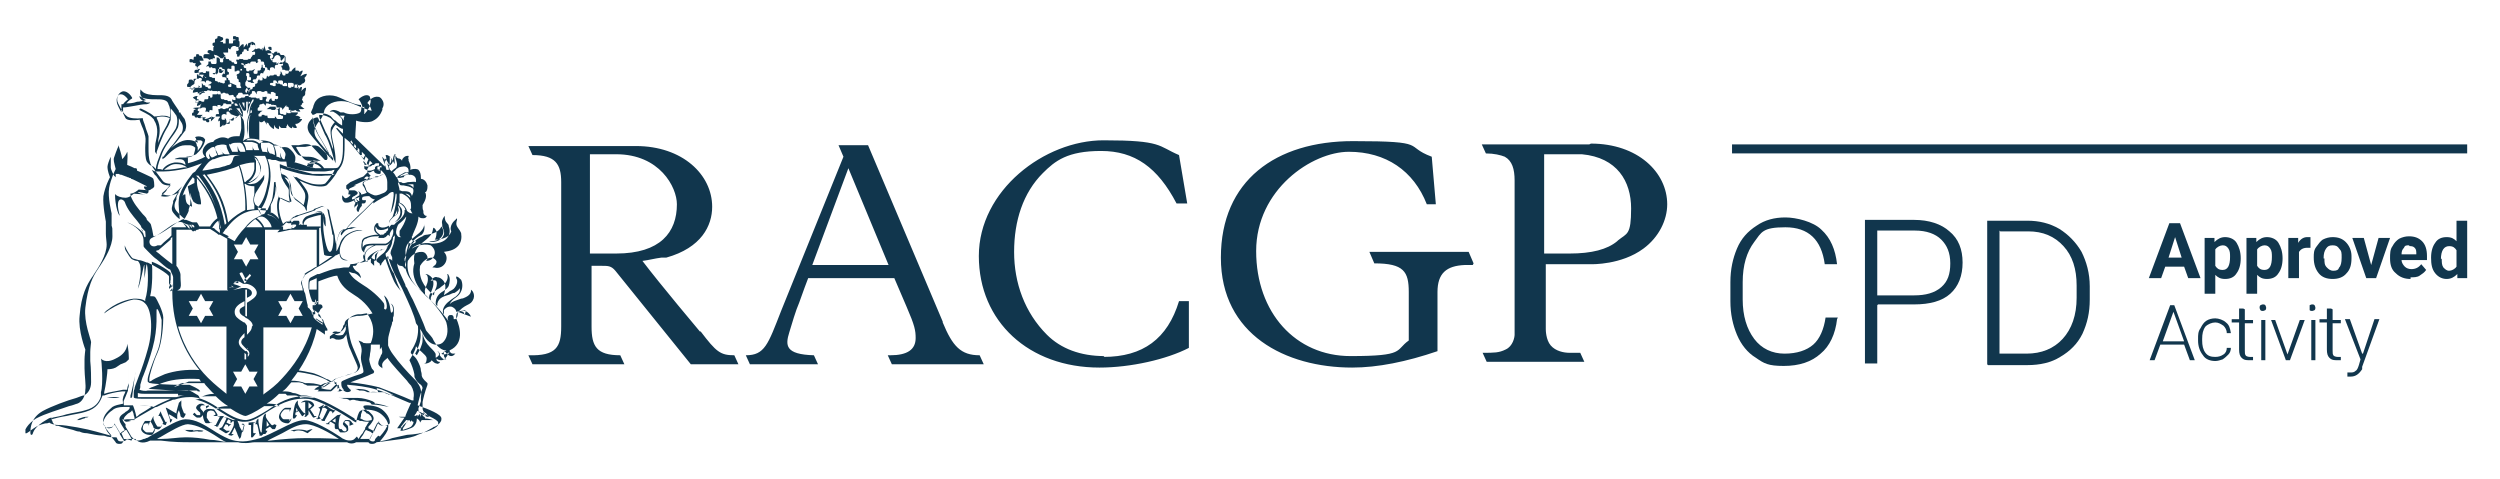 <svg xmlns="http://www.w3.org/2000/svg" xmlns:xlink="http://www.w3.org/1999/xlink" id="Layer_1" viewBox="0 0 304.7 58.4"><defs><style>      .st0 {        fill: #11364d;      }      .st1 {        fill: none;      }      .st2 {        clip-path: url(#clippath);      }    </style><clipPath id="clippath"><rect class="st1" x="3.1" y="4.1" width="297.6" height="50.4"></rect></clipPath></defs><g class="st2"><path class="st0" d="M39.3,49.7c0,.1-.4,1.1-.4,1.1,0,0,.2.2.2.2,0,0-.3.1-.4.1,0,0-.3-.1-.2-.1,0,0,.1,0,.2,0,0,0,.4-1.1.3-1.2,0,0-.2-.1-.2-.1,0,0,.7-.4.7-.4,0,0-.1.3-.2.4M39.6,51.2l.6-1.1c0,0,.2,0,.3.1,0,0,0,.2,0,.2l.4-.4s0,0-.2,0c-.1,0-.8-.4-.8-.5,0,0-.2-.1-.2-.1l-.4.3s.2,0,.3,0l.3.2s-.5,1.1-.6,1.2c0,0-.2,0-.2.1,0,0,.1,0,.2.1.2,0,.6,0,.6,0,0,0-.2,0-.3,0M46.1,47.8c-.3,0-.6-.1-1,0-.4-.4-1.2-.4-1.9-.4,0,0,0,0,0,0,.2,0,.4.1.6.2,0,0,.2,0,.2,0s0,0,.1,0c.3,0,.5.1.7.2,0,0,.1,0,.2,0,.1,0,.3,0,.4,0,.3,0,.5,0,.7,0,.1,0,.2,0,.3,0,.1,0,.2,0,.3,0,.2,0,.3.2.5.2,0,0,.2.1.2.1,0,0,.1,0,.2,0,.2,0,.4.1.6.2,0,0,0,0,0,0-.7-.4-1.4-.8-2.3-1M45.6,49c0,0-.1,0-.2-.1-.5-.2-1.2-.4-1.8-.4-.4,0-.8,0-1.2,0-.4,0-.8,0-1.2,0,0,0,0,0,0,0,.2,0,.5,0,.7.1.3,0,.5,0,.7.2,0,0,.1,0,.1,0,0,0,0,0,0,0,.2-.1.5-.1.7,0,.2,0,.4.1.6.1,0,0,0,0,.1,0,.2,0,.5,0,.7.1.2,0,.4.1.5.3.8,0,1.5.2,2.1.3-.5-.2-.9-.3-1.5-.4,0,0-.2,0-.2,0M38.6,50.7s-.2.2-.4.2c-.1,0-.6-.9-.6-.9,0,0,0,.3,0,.4s0,.1,0,.1c0,0-.2.2-.3.3,0,0-.3,0-.3,0,0,0,.2,0,.2-.2,0-.1,0-1.6,0-1.6,0,0-.4,0-.5.1,0,.1,0,.3,0,.3,0,0,0-.2,0-.3,0-.1.3-.3.6-.3s.9.1,1,.6c0,.1-.5.5-.5.5,0,0,.5.7.5.8,0,0,.2,0,.2,0M37.6,49.8s.4-.2.4-.4c0,0-.4-.3-.4-.4,0,0,0,.8,0,.8M43.1,51.7l-.5.2s0,0,0-.1c0,0,0-.3,0-.4,0,0-.2-.1-.4-.1-.1,0-.3.1-.2.2,0,0,.3.3.4.4,0,.1.1.5,0,.6,0,0-.2.2-.4.2-.2,0-.3,0-.5,0-.1,0-.3-.4-.3-.4h0c-.1,0-.3,0-.3,0,0,0-.1-.1-.1-.2,0-.1,0-.4,0-.4l-.5-.3s-.1,0-.2.2c0,0,.1.1.1.1,0,0-.4,0-.4,0,0,0-.1-.1-.1-.1,0,0,0,0,.2,0,.1-.1,1.1-.9,1.2-1,.1,0,.5-.1.5-.1,0,0-.2.2-.2.3,0,.1-.2.7-.1,1.3,0,.1.1.2.2.2h.1c0-.1,0,0,.2.2.1.1.4.1.4,0,0,0,.1-.2,0-.3,0-.1-.5-.4-.4-.6,0,0,.1-.3.3-.4.2,0,.3,0,.4,0,.3,0,.4.4.5.4,0,0,.1.1.1.1M41,50.9l-.5.4.4.2v-.6ZM23.6,52.4c0,0-.1,0-.2,0,0,0,0,0-.1,0-.3,0-.7,0-1,0,.2,0,.3,0,.4.1.2.1.6.2.9.1.2,0,.4-.1.6,0,0,0,0,0,.1,0,.1,0,.2,0,.3,0,0,0,.1,0,.2-.1,0,0,0,0,0,0-.4-.1-.9-.1-1.3,0M10.5,50.8c-.3,0-.5.1-.8.2-.1,0-.2.2-.4.2,0,0,0,0-.1,0-.1,0-.3,0-.4,0-.4,0-.9,0-1.2,0,.2,0,.4,0,.5,0,0,0,.1,0,.1,0,0,0,.1,0,.2,0,0,0,.2,0,.2,0,.2,0,.3,0,.5,0,0,0,.2,0,.3,0,0,0,.2,0,.2,0,.2,0,.5-.2.7-.2,0,0,0,0,0,0,0,0,0,0,.1-.1,0,0,.3,0,.4-.1,0,0,.1,0,0,0-.1,0-.3,0-.5,0M16.9,49.8c.2,0,.3,0,.5,0,0,0,0,0,0,0,0,0,0,0,0,0,0,0,.2,0,.3,0-.2,0-.4,0-.6,0,0,0-.2,0-.2,0,0,0,0,0,0,0-.1,0-.3,0-.4,0,.1,0,.2,0,.4,0,0,0,0,0,0,0M39.6,26.5c0-.1,0-.4-.3-.6-.2-.3-.7-.1-.9,0,.2,0,.6-.2.8,0,.2.2.2.4.2.5h0c0,.1,0,1,.3,1.2,0-.1,0-1.1-.1-1.2h0ZM20.3,51.5c0,0-.2-.1-.2-.2,0,0-.5-1-.5-1.1,0,0,0-.1,0-.1l-.3.6s.2,0,.2,0c0,0,.4.8.4.8,0,0-.2.4-.3.5,0,0-.4,0-.4,0-.2-.2-.5-.9-.5-1,0-.1,0-.2,0-.3l-.3.6s-.6,0-.7,0c-.1,0-.5.8-.5,1,0,.3.5.8,1.3.7.2,0,.5-.8.4-.8,0,0-.3.5-.3.5,0,0-.5,0-.7,0-.2,0-.4-.3-.5-.4,0-.2,0-.6.3-.7.1,0,.4,0,.4,0,0,0,0,.3,0,.3l.2-.6h0s.4.6.4.8c0,.1.5.3.7.2.3-.2.4-.6.4-.7.1.2.4.2.4.2,0,0,.2-.5.2-.5,0,0-.1.2-.2.2M37.2,50.3s-.1.3-.2.3c0,0-.1.2-.2.1,0,0-.4-.6-.4-.6l-.4.2s0,.2,0,.3c0,0,.2,0,.2,0,0,0-.2.4-.3.4,0,0-.2,0-.2,0,0,0,0,0,0-.3,0-.2.2-1.4.3-1.5,0-.1.3-.4.3-.4,0,0,0,.3,0,.4,0,.1.3.7.7,1.1.1.1.2,0,.3,0M36.3,50l-.2-.3v.5c0,0,.2-.2.2-.2ZM42.6,22.6c0,0-.2,0-.3,0,0,0-.1.2,0,.2s.1.2.2.2.9-.4.9-.4c0,0-.7,0-.8,0M45.3,21.7c0,0-.2,0-.2,0,0,0-.2.2-.3.2-.1,0-.2-.1-.2-.1,0,0-.1,0-.2,0,0,0,0,0,0,0,0,0,0-.2.3-.3.1,0,.3.1.4.2,0,0,.2.1.2.1M44.8,21.5s0,0,0,0,0,0,0,0,0,0,0,0,0,0,0,0M15.5,21.6s0,0,.1-.1c0,0,.2-.2.2-.2.2,0,.2.1.3.2,0,0,0,0,0,0h0c0,0,0,.2-.2.2s-.2-.1-.3-.1,0,0-.1,0M15.9,21.5s0,0,0,0,0,0,0,0,0,0,0,0,0,0,0,0M16,48.5c0,0,.1-.1.1-.1l.4-3.1c0,.4-.5,2.7-.6,2.9,0,.2,0,.2,0,.3M35.4,52.5c.2,0,.4,0,.4.1.2-.1.5-.2.9-.1.3,0,.5.2.8.3.2-.2.4-.3.6-.5-.2,0-.5.1-.7.2-.5-.2-1.5-.2-2,0M31.4,51.4s0,0-.1,0c-.1,0-.9.1-.9.1s-.1,0-.1,0v.3c-.1,0,.3,0,.3,0,0,0,0,1.5,0,1.5s0,0,.2,0c0,0,.4-.5.4-.5,0,0-.2,0-.3,0s0-1.3,0-1.3c.2,0,.2,0,.3-.1,0,0,0,0,0,0,0,0,.2-.4.2-.4M26.6,51.9c0,0,.4-.8.5-.9,0,0,.2-.3.2-.3,0,0-.7,0-.8.1,0,0,.3,0,.3,0,0,0-.5,1-.5,1,0,0-.1,0-.2,0s.2.1.3.2c0,0,.3,0,.3,0,0,0-.2,0-.2-.1M35.3,51.1c0,0-.5,0-.7,0-.2,0-.4-.4-.4-.5,0-.2.3-.6.5-.7.1,0,.5,0,.6,0,0,0,0,.3,0,.3l.2-.5s0,0,0,0c0,0-.6,0-.7,0-.2,0-.8.6-.8,1.1,0,.3.3.8,1.1.8.2,0,.5-.6.4-.6,0,0-.2.3-.3.3M29.7,51.6c0,0-.2.2-.2.2,0,0,.3,0,.3,0s-.2.9-.2.9c0,0-.3-.5-.4-.7,0-.2-.3-.8-.3-.8h-.3c0,0,.1,0,.1,0,0,0-.2,0-.3,0,0,0-.7-.3-.7-.3,0,0-.5,0-.5,0s.3,0,.4.1c0,0-.5,1.1-.6,1.1,0,0-.3.1-.3.2,0,0,.8.5.8.5,0,0,.1,0,.1,0,0,0,.4-.2.4-.3,0,0-.3,0-.4,0,0,0-.4-.3-.4-.3l.3-.5s.3.1.3.1c0,0,0,.2,0,.2l.4-.3s-.2,0-.2,0c0,0-.4-.2-.4-.2l.2-.4s.3.1.3.2c0,0,0,.3,0,.3l.3-.3s0,0,.1.1c0,0,0,.2,0,.4,0,.1-.4,1-.7,1.2,0,0,.3.1.4.1.1,0,.3-.2.3-.2,0,0-.3,0-.3,0,0,0,.4-.8.4-.8,0,0,.2.5.3.7,0,.1.3.7.3.7,0,0,.2-.2.2-.4,0-.2.3-1.1.3-1.2,0-.1.1-.2.1-.2,0,0-.3,0-.4,0M33.7,51.8s-.1.4-.2.5c0,0-.2,0-.3,0,0,0-.3-.3-.3-.3l-.5.3s0,.2,0,.2c0,0,.2,0,.2,0,0,0-.2.4-.3.4s-.2,0-.2,0c0,0-.2.2-.2.2,0,0-.3,0-.3,0,0,0,.1-.1,0-.2,0,0-.2-1.2-.3-1.2,0,0-.2,0-.2,0,0,0,.4-.7.4-.7,0,0,0,.3,0,.5,0,.1.2,1.1.3,1.2,0,0,0,0,.1,0,0,0,0-.1,0-.2,0-.2.1-1.6.2-1.7,0-.1.2-.4.3-.4,0,0,0,.3,0,.4,0,.1.3.6.7,1,.2.1.3-.1.3-.1M32.8,51.8l-.3-.5v.7s.3-.2.3-.2ZM22.6,50.4c0,0-.2,0-.2-.1,0,0-.3-.7-.3-.9,0-.2,0-.6,0-.6,0,0-.2.2-.3.3,0,.1-.3.9-.3,1.3-.3-.2-.9-.5-1.2-.7,0,0-.1,0-.1,0s0,0,0,0c0,0,.4,1.1.5,1.4,0,.3,0,.4.1.4,0,0,.2-.3.2-.4s0,0,0,0c0,0-.2,0-.2,0,0,0-.3-.6-.2-.6.1,0,1,.6,1,.6,0,0,0-.3,0-.5,0-.2.2-.6.2-.6,0,0,.2.5.2.7,0,.1.3.3.4.2,0,0,.3-.4.2-.5,0,0,0,0-.2.1M25.1,49.5c0,0-.3-.3-.5-.3-.1,0-.3,0-.4.1-.2.1-.3.3-.3.4,0,.2.4.5.5.6,0,.1,0,.3,0,.3,0,0-.3,0-.4,0-.1-.1-.3-.3-.3-.3l-.2.2s.3.3.5.4c.1,0,.3,0,.4,0,.2-.1.4-.4.4-.4,0,0,0-.3-.1-.4,0,0-.3-.3-.3-.4,0,0,0-.2.2-.3.1,0,.3,0,.4,0,0,0,.2.2.1.3,0,0,0,0,0,.1l.4-.3s0,0-.1-.1M28.7,34.5s0,0,.2,0c0,0,0,0,0,0,0,0,0,0,0,0s0,0,0,0c0,0,.1,0,.2,0-.2-.3-.4-.2-.6-.1M26.2,51.5s-.5,0-.6,0c0,0-.3-.4-.4-.6,0-.2,0-.6.1-.7.2-.2.5-.2.7-.1.1,0,.3.4.3.4,0,0-.3.2-.3.2h.5c0-.1,0-.1,0-.2,0,0-.3-.5-.4-.6-.1,0-.8-.2-1.1.1-.3.2-.4.8,0,1.5.1.2.9,0,.9,0M55.8,38c0,.3,0,.7-.3.9h-.2c0,.1,0,0,0,0,0-.2,0-.4-.2-.5,0,0-.2,0-.3,0-.2.1-.3.3-.2.6,1.2,2.7,0,3.7-.8,4.1,0,0,.1.1.2.1.1,0,.3,0,.5-.1l.3-.2-.2.3c-.2.4-.5.7-.8.7-.2,0-.4,0-.6-.2,0,.2,0,.3.3.4h.1c0,0,0,.1,0,.1-.1.1-.3.2-.4.1-.2,0-.4-.2-.6-.4,0,.1-.2.3-.6.4h-.3c0,0,.2-.1.2-.1,0,0,.1-.2.1-.5s-.3-.5-.6-.8c-.2-.2-.5-.4-.7-.7-.1.6-.5,1.2-.8,1.7.3.6.5,1.2.6,1.7,0,.2,0,.4.1.5.1.3.5.7.7.8h0s0,0,0,0c0,0,.2.2.2.4-.3.8-.5,1.6-.6,2.1,1.4.5,2.9,1.1,2.9,1.6,0,.1,0,.3-.1.4-.1.2-.3.4-.7.6-.2,0-.3.2-.4.2h0c-.5.3-1.1.6-1.7.8-.6.3-1.3.4-1.9.5-.9.1-2.1.3-3.1.4-.1.1-.3.2-.5.2h0c-.2,0-.4,0-.5-.2,0,0,0,0,0,0-.3,0-.9,0-1.5,0-.3.2-.8.2-1.1,0-.5,0-1,0-1.5,0-1.1,0-1.8,0-2.1,0-.2,0-.6,0-1.1,0-1.5,0-3.8,0-5.9,0h-.5s0,0-.1,0c-.4,0-.7.1-1.1.1s-.7,0-1-.1h-1c-.5,0-1,0-1.5,0-.5,0-1,0-1.5,0s-1.4,0-2,0c-.6,0-1.9,0-3.4-.2-.4,0-.9,0-1.3,0,0,0,0,0,0,0-1,.5-1.6.1-1.8-.2-.4,0-.7,0-1,0-.1.2-.4.3-.7.3h0c-.2,0-.4,0-.5-.3,0,0,0,0-.1-.2,0,0,0,0,0,0-.5,0-1,0-1.5-.2-.8,0-1.5-.2-2.1-.3-.4,0-.7-.1-.9-.2-.3,0-.5-.1-.8-.2-.7-.2-1.3-.3-1.8-.5,0,0-.1,0-.2,0h0c-.1,0-.2-.1-.3-.2h0c-.1-.1-.2-.2-.2-.3,0,0,0,0,0,0,0,0,0-.1-.1-.2,0,0,0-.2,0-.3-.3,0-.5.2-.7.3-1.2.7-1.5,1.3-1.6,1.6,0,0,0,.2-.2.2s0,0,0,0c0,0-.1,0-.1-.3,0-.6.1-1.8,1.5-2.6,1.1-.6,3-1.3,4.1-1.6.5-.2.8-.3.9-.3.5-.2.9-.8.9-1.6,0-.5,0-1.7-.1-2.6,0-.5,0-1,0-1.1,0-.4.1-1.1.1-1.2,0-.3-.9-2.4-.7-4.2.3-2.6.9-3.8,1.6-4.8,0,0,.1-.2.2-.3.6-.9,1.5-2.4,1.5-3.6s0-.9-.1-1.3c0-.2,0-.4,0-.5,0-.3,0-1,0-1,0,0-.5-2-.3-3.1.2-1.1.7-2.1.8-2.3-.2-.8-.3-1.1-.2-1.4,0,0,.4-1.2.6-1.5h0c0,0,0,0,0,0,0,0,0,0,0,0,0,0,0,0,0,0,0,0,0,.1,0,.2,0,0,0,0,0,0,.1.3.3.9.4,1.5.2-.2.5-.6.6-.9h0c0,0,0,0,0,0,0,0,.1,0,0,1.6.3.1.7.3.9.4.1,0,.2,0,.2,0,0,0,.1.1.1.2,0,0,0,.1,0,.1,0,0,.5.2.9.4.6.3.9.4,1,.5.2.1.2.9.2,1,0,.1-.2.3-.3.3,0,0-.2.2-.4.2-.1,0-1-.1-1.2-.1-.1.1-.6.5-1,.5,0,0,0,0,0,0,0,0,0,0,0,.2.3.9,1,1.7,1.5,2.3.3.3.5.5.5.7,0,0,.1.1.2.2.1.1.3.3.3.4.1.3.2.8.3,1.4.4,0,1.3-.6,1.9-1,.3-.2.8-.6,1.2-.8.2-.1.3-.2.3-.2,0,0,.2-.1.4-.1h0c0,0-.6-.5-1-1-.4-.5-.2-1,0-1.4,0,0,0-.1,0-.2,0-.2.2-.5.4-.8,0,0-.1.1-.2.2-.4.2-.9.5-1.8.2h-.2s.1-.2.1-.2c0,0,.6-.5.8-.8,0,0,.1-.2.2-.3-.4,0-.8-.1-1-.4-.2-.3-.6-.8-.9-1.2-.3-.4-.6-.8-.6-1h0c-.2-.5-.2-1.2-.2-1.8,0-.5,0-1,0-1.4-.1-.4-.3-.8-.4-1.2-.1-.4-.3-.7-.3-1-.9.1-1.6,0-1.9-.2-.4-.3-.6-.6-1.1-1.6-.3-.6,0-1.2.4-1.4.3-.2.9,0,1.3.7h0c0,0,0,.1,0,.1,0,0-.4.2-.7.6,0,0,0,0,0,0,.3,0,.8,0,1.3-.2.3,0,.7-.1,1.1-.2-.5-.2-.8-.6-.7-1.1v-.2s.2.2.2.2c.3.4,1.2.5,1.8.5s.2,0,.2,0c.6,0,1.3,0,1.6.5h0c0,.1.5.8.9,1.4v.2c.2,0,.2,0,.2.1.2.3.4.6.5.7.1.3.3.8.1,1.3,0,0,0,.2-.1.2-.2.3-.6.8-1,1.3-.2.2-.4.5-.6.7,0,0,0,0-.1.1.8-.7,1.9-1.5,3.3-.7,0-.2-.1-.3-.2-.4,0,0,0-.2-.1-.2h0c0,0,0-.1,0-.1.2-.1.6-.1.8,0,.2,0,.3.2.4.3,0,.2-.1.7-.7,1.4,0,0,0,0,0,0,0,0-.1.1-.2.2,0,0-.1.1-.2.2-.4.2-.8.3-1.2.3,0,0,.2.1.2.2,0,0,0,0,0,.1,0,.2,0,.4,0,.5,0,0,0,0,0,0,.8-.2,1.8-.6,2.1-.8-.2-.2-.3-.4-.3-.6,0-.4.3-.8.6-1,.4-.2.6-.2.7-.2,0-.1.2-.3.5-.4.2-.1.7-.3,1.3,0,.2-.2.6-.3,1-.3.1,0,.2,0,.4,0h0c0-.2.2-.6.2-1,0-.7,0-1.3-.1-1.4,0,0,0-.1-.1-.2-.2.2-.6.4-.7.5h0s0,0,0,0c0,0,0-.1,0-.2-.1.1-.3.2-.4.3h0s0,0,0,0c-.3.4-.3.4-.4.4h0s0,0,0,0c0,0,0,0,0-.1,0,.1-.2.3-.4.4h-.1c0,0,0,0,0,0,0,0,0-.1,0-.2,0,.2-.2.3-.4.4h0s0,0,0,0c0-.3,0-.6,0-.8,0,0-.2.1-.2.1h0s0,0,0,0c0-.2,0-.3.2-.5,0,0,0,0,0-.1,0,0,0,0,0,0,0,0-.2,0-.3,0s-.1,0-.2,0c0,0,0,0,0,0-.2.2-.6.6-.6.6h0c0,.1,0,0,0,0,0-.2,0-.4.1-.6-.2.1-.5.3-.8.3s0,0-.1,0h0s0,0,0,0c0,0,0,0,.2-.2-.3,0-.5,0-.5,0h-.2l.3-.3c-.2,0-.3,0-.5,0s-.1,0-.1,0h-.1s.3-.4.3-.4c0,0,0,0,0,0-.3-.1-.6-.4-.7-.4h-.1c0-.1.9-.1.9-.1,0,0,0,0,0,0,0-.1,0-.3.2-.5-.2.2-.5.3-.5.3h-.1s0,0,0,0c0-.1,0-.2.1-.3,0,0-.1,0-.2-.2h-.1s0-.1,0-.1c0,0,0,0,0,0,0,0,0-.2.1-.2-.2,0-.3-.1-.4-.2h0s0,0,0,0c.1-.1.3-.2.5-.2s.2,0,.3,0c0-.1,0-.2.2-.2,0-.1.2-.2.3-.2s.1,0,.2,0c0,0,0,0,0,0l-.2-.2c-.3.2-.7.3-.7.3h0s0,0,0,0c0,0,0-.1,0-.2-.2,0-.4.1-.6.1s0,0,0,0h0c0-.3.1-.4.3-.5,0,0-.2,0-.3,0-.3,0-.3,0-.4,0,0,0,0,0,0,0,0-.1.2-.4.5-.5,0,0,0-.1.1-.1,0,0,0,0,0-.2,0-.2.1-.3.3-.4,0-.2,0-.5,0-.6,0,0,0,0,0,0h0s0,0,.2.2h0c0,0,.1,0,.1,0,0,0,.2.1.4.3,0-.2.1-.3.1-.3h0c0,0,0,0,0,0,.1.1.2.2.2.3,0,0,.1,0,.2,0s0,0,0,0c0,0,0,0,0,0,0,0,0,0,0,0-.1,0-.3-.2-.4-.3,0,0,0-.1,0-.1,0,0,0,0,0,0-.2,0-.4,0-.6,0h0s0,0,0,0c0-.2.4-.3.7-.4h0c-.1,0-.4.2-.7.2h0c0-.2,0-.3.2-.5-.1,0-.2,0-.3,0s0,0-.1,0h0s0,0,0,0c0-.3.4-.5.6-.6-.1,0-.2-.2-.3-.4h0c0,0,0,0,0,0,0,0,.2,0,.3,0s.2,0,.2,0v-.3c-.1,0,0,0,0,0,0,0,.1,0,.2,0,.2,0,.4,0,.5.2,0,0,.2-.1.3-.1s0,0,0,0,0,0,0,0c0,0,0,0,0,0,0,0,.2,0,.2.1,0,0,0,0,0,.1,0,0,0,0,0,0,0-.1-.1-.3-.1-.3h0c0,0,0,0,0,0,0,0,.2,0,.3,0,0,0,0-.2-.1-.3,0,0,0,0,0-.1h0c0-.1.1,0,.1,0,.3,0,.6.3.7.4,0,0,0,0,.2,0,0,0,0,0,.1,0s0,0,0,0c0-.1.2-.3.3-.3-.1,0-.3-.3-.3-.4h0c0,0,0,0,0,0,0,0,.1,0,.2,0,.1,0,.3,0,.4,0,0-.3,0-.6,0-.6h0c0-.1,0,0,0,0,0,.1.2.2.2.2,0,0,0,0,.1,0,0,0,0,0,0,0,0-.2.2-.4.4-.4s.2,0,.3.1c0,0,0,0,0,0,.1,0,.2,0,.3.1.2-.2.4-.4.4-.4h.2c0-.1,0,0,0,0,0,0,0,.2,0,.4.2-.3.4-.5.4-.5h0c0,0,0,0,0,0,0,0,0,.2,0,.4l.2-.5h0c0,.1.1,0,.2,0,.1,0,.3,0,.3.2,0,0,0,0,0,0,.2,0,.4.2.4.4s0,.1,0,.2c0,0,0,0,0,0,0,0,.2-.1.3-.1.1,0,.3,0,.3.2l.2-.3s0,.3,0,.4c.1-.3.2-.5.2-.5v-.2c0,0,.2.7.2.7,0,0,.2-.1.3-.1.2,0,.4.2.4.4h0c.1.1.2.2.2.3,0,.2-.1.3-.3.4,0,0,0,0,0,0,0,0,0,.1.1.2,0-.1.1-.2.3-.3,0,0,0,0,0,0,0-.2.2-.4.4-.4s.4.2.4.4,0,.1,0,.2h0c0,0,0,0,.1.1.2-.2.4-.5.4-.5h.1c0-.1,0,0,0,0,0,.2,0,.4,0,.7.2,0,.4.2.4.4h0c0,0,.1.2.1.3s0,.2-.1.3c0,0,0,0,0,.1s0,0,0,0c.1,0,.2,0,.2,0h.1c.1-.2.3-.4.5-.5h0s0,0,0,0c0,.1,0,.3,0,.4,0,0,.1,0,.2,0,.1,0,.3,0,.3.2.1-.1.2-.2.4-.2h0s0,0,0,0c0,.2-.2.5-.3.7.2-.1.5-.3.7-.3h.1s0,0,0,0c0,.2-.2.4-.3.5,0,0,.1.2.1.3,0,.2-.2.4-.4.4s0,0,0,0c0,.1-.2.2-.3.2s-.2,0-.3-.2c0,0,0,0,0,.1,0,0,0,.1,0,.2h0s0,.1,0,.1c0,0,0,.1-.1.2l.3-.2h0c0,.2,0,.2,0,.3.1-.1.2-.3.3-.3h.1c0-.1,0,0,0,0,0,.1,0,.3-.1.5.2-.2.4-.4.5-.4h.1s0,0,0,0c0,.1,0,.3-.1.5,0,0,0,.1,0,.2,0,.2-.1.3-.3.4,0,0,0,0,0,0,0,.1,0,.2-.1.3.1.2.2.4.2.4h0c0,0,0,0,0,0-.1,0-.2.1-.2.2,0,0-.1.2-.2.2.2.1.4.3.4.3h.1c0,.1-.2.1-.2.1,0,0,0,0,0,0-.1,0-.3,0-.5,0,0,0,.2.2.2.3h0c0,0,0,0,0,0,0,0,0,0-.1,0-.2,0-.3,0-.5-.2,0,0-.2.1-.3.1s-.3,0-.3-.2h0s0,0,0,.1c0,.1,0,.2,0,.3,0,0,0,0,0,0,.1,0,.3,0,.5,0s.3,0,.4,0h0s0,.1,0,.1c0,.1-.2.2-.3.3.2,0,.4,0,.6.2h0s0,.1,0,.1c0,0-.1.1-.2.1h0c.1,0,.2,0,.2,0h.2s0,.1,0,.1c-.2.3-.5.5-.7.5s0,0-.1,0c0,.2.2.4.2.4h0c0,0-.1.1-.1.1,0,0,0,0,0,0-.2,0-.4,0-.5-.2,0,.1,0,.2,0,.2h0c0,.1-.1,0-.1,0-.2,0-.4-.3-.5-.5,0,.2,0,.2-.1.3,0,0,0,0,0,0,0,0,0,0,0,0,0,.1,0,.2,0,.2h0c0,0,0,0,0,0,0,0-.2,0-.4,0s-.1,0-.2,0c0,0-.2-.1-.3-.3,0,0,0,0,0,0,0,.2,0,.3,0,.4h0c0,.1-.1,0-.1,0-.2,0-.4-.2-.5-.5,0,.2,0,.3,0,.3v.2s-.1,0-.1,0c-.3-.2-.5-.4-.6-.7,0,0-.1,0-.2-.1,0,.1,0,.2,0,.3h0c0,0,0,0,0,0-.1-.2-.2-.4-.3-.5,0,0-.2.2-.3.2s-.3,0-.3-.2c0,0,0,0,0,.1,0,.5,0,2,0,2.3h0c.7,0,1.4.1,1.8.5,0,0,0,0,0,0,.3,0,.7.2.8.4.3-.1.6-.1.9,0,.5.3.9.9.9,1.2s0,.4-.1.6c0,0,0,0,.1,0,.8.2,1.5.5,2.2.7h0c-.1-.2-.1-.3,0-.4,0-.2.3-.3.6-.4-.2,0-.5,0-.7-.1-.4,0-.8,0-1-.2-.4-.3-1-1.4-1-1.4h0c0-.1.1-.1.1-.1,0,0,.7,0,1,0,.2,0,1.2-.4,1.7,0,.4.3,1.3,1.3,1.7,1.7,0,0,0,0,0,0,0,0,0-.2,0-.3,0,0-.3-.4-.6-.7-.6-.7-1.5-1.7-1.6-2.1-.2-.5,0-1.1.4-1.6,0,0,0,0,0,0,.4-.4.6-.9.7-1.3,0-.2.2-.5.3-.6.6-.7,2-.9,3.1-.4.8.3,1.8.8,2.4.9-.1-.4-.3-.8-.5-.9h0s0-.1,0-.1c.2-.3.7-.8,1.3-.7.2,0,.4.2.5.4.2.3.2.7,0,1,0,0,0,.1,0,.2-.2.5-.5,1-1.1,1.3,0,0,0,0,0,0,0,0,0,0,0,0-.4.3-1.6.2-2.1,0,0,.6-.1,1.4-.1,2.1l3.1,3s0,0,0,0l.5.5s0,0,0,0c0-.5,0-.8,0-.8v-.2s.2.2.2.2c.1.2.3.5.4.7,0,0,0,0,0,0,0-.4,0-.8,0-.9v-.2s.2.2.2.2c0,0,.2.3.4.7,0-.1,0-.2,0-.4,0-.2-.1-.3,0-.5v-.2c.1,0,.2.2.2.2,0,0,0,.1.2.2.2,0,.4.1.5.3,0-.2.1-.3.2-.4.2-.2.4-.2.4-.2h.2s0,.1,0,.1c0,0-.1.2,0,.3,0,0,0,0,0,.2.1.2.3.6.2,1.1.5-.2.9-.1,1,0,.2.2.3.5.3,1h0c0,.1,0,.1,0,.1.4,0,.7.4.8.8,0,.3,0,.6-.2.8h-.1c.3.5,0,1.1-.3,1.6,0,.3,0,.5.1.7,0,0,0,.2,0,.2,0,.2.2.4.3.4h.2-.1c0,.2-.2.3-.4.3-.2,0-.4,0-.6-.2,0,.8-.5,1.7-.7,2.2,0,0,0,.2-.1.2,0,.1,0,.3,0,.4,0,.1.2.2.3.2h.2s-.1.2-.1.2c-.1,0-.3.2-.5.1-.1,0-.2,0-.3-.2,0,.4-.2.9-.3,1.4,0,.3-.2.6-.2.6,0,.2,0,.3.1.4,0,.2.2.3,0,.7v.2s-.2-.2-.2-.2c0-.1-.2-.2-.4-.2-.1,0-.3-.1-.4-.3,0,.6.7,1.9,1,2.6,0,.2.1.3.2.4.2.4.4.9.7,1.4.6,1.3,1.3,2.8,1.6,3.7,0,.1.6.7.8,1,.4.9,1,1.4,1.5,1.5.3,0,.5,0,.7-.1.6-.4.7-1.3.4-2.3-.3-1-2.1-3-2.9-3.8-1-.8-2.5-2.5-1.9-4.4-.2-1.3.3-2,1.2-2.7.9-.7,1-1,1.1-1.6h0c0-.1.1,0,.1,0,.1,0,.2.2.3.4,0,.3,0,.7-.2,1,.1,0,.2,0,.4,0,.6-.1,1.4-.3,1.6-1-.2-.4,0-1,.5-1.4l.2-.2v.2c-.2.6,0,.8.2,1.1.1.1.2.3.3.5.1.6,0,1.1-.3,1.5-.4.5-1,.7-1.8.8.4.4.4.9.2,1.3-.2.4-.7.8-1.4.6h-.2c0,0,.2-.2.2-.2.2-.1.3-.3.3-.5,0-.2-.3-.4-.5-.5-.2,0-.9,0-1.5,1-.2,1.3.3,2.5,1.7,3.6,0-.3.1-.6.2-.8.2-.4.2-.9,0-1,0,0-.2-.1-.4,0h-.3c0,.1.2-.1.2-.1.2-.3.5-.4.7-.3.4,0,.8.4.9.7.2.5,0,1-.1,1.5.2-.2.5-.3.7-.5.2-.1.4-.2.5-.3.3-.3.6-.9.3-1.3v-.2c-.1,0,0,0,0,0,.2,0,.4.2.6.4.2.4.2,1,0,1.4-.1.3-.4.6-.7.8-.3.2-.6.5-.7.8.3-.4.9-.5,1.4-.7.2,0,.4-.1.6-.2.6-.3.6-.7.6-.7v-.2s.2.2.2.2c0,0,.5.7-.2,1.4-.1.1-.3.2-.5.3-.4.2-.8.5-1.1.9.4-.3.7-.2.9-.2.3.1.6.4.7.7M48.1,28.6c0,.1,0,.2-.2.3,0,.1,0,.3-.1.5,0,.5-.4,1.2-.8,1.5,0,0,0,0,0,0,0,0,0,0,0,.1h0c0,.4.3.5.5.6.1,0,.2,0,.3.2,0-.2,0-.2,0-.4,0-.1-.1-.2-.2-.5,0-.1,0-.3.2-.7.2-.5.4-1.2.3-1.6M45.9,31.7c0-.2.4-.5.9-.9,0,0,0,0,0,0,0,0,0,0,0,0,0,0,0,0,0,0,0,0,0,0,0,0,.2-.2.4-.6.5-.9-.2.2-.3.4-.6.5,0,0-.1,0-.2.1,0,0,0,0,0,0,0,0-.1,0-.2,0,0,0,0,0,0,0-.1,0-.2,0-.3.1-.1.1-.3.2-.4.3-.2.2-.4.5-.4.8,0,.2,0,.3,0,.3,0,0,.1.1.2.2,0,0,.1.1.2.2,0-.1,0-.2,0-.3,0,0,0-.2,0-.3M44.4,31.2c0-.5.5-1,1.2-1.3-.4,0-.8,0-1,.2,0,0-.2.4-.2.5v.2s-.2-.2-.2-.2c-.2-.2-.2-.7-.1-1.1,0-.3.2-.5.5-.6.5-.2,1-.3,1.4-.3,0,0,0,0,0,0,0,0,0,0,.1,0,0,0,0,0,0,0-.3-.2-.5-.4-.5-.7,0-.2,0-.4.3-.7h.2c0-.1,0,0,0,0,0,.2,0,.4.3.5.3.1.7,0,1-.2,0,0,0,0,0,0,0-.1,0-.2,0-.3,0-.3.2-.5.4-.7.2-.2.7-2.7.5-2.9-.2-.2,0,1.1-.7,2.4,0,0,.6-2.6.3-2.6-.2,0-.3,0-.7.4,0,0,0,0,0,0,0,0,0,0,0,0,0,0-1.2.6-1.7,1,0-.1,0-.2,0-.2,0,0,0,0-.2.2,0,0,0,0-.9.9-.8.8-1.8,1.7-2.1,2.1.1,0,.3,0,.5-.1.2,0,.5,0,.7,0-.2,0-.4.1-.7.2-.2,0-.4,0-.5.1-.3.1-.5.4-.7.7-.2-.2.1-.6.4-.8-.3.1-.4.2-.6.4-.1.2-.3.7-.4,1.4,0,0,0,.1,0,.2,0,.3,0,.7,0,.7.1,0,.3-.6.4-.8,0,0,0,0,0,0h0s0,0,0,0c.1-.4.3-.7.5-.9.3-.4,1.6-1.1,2.3-.8-.9-.1-1.9.5-2.2.9-.3.4-.8,1.3-.5,2.1.1.5.7.6.9.6-.3.1-.9,0-1-.6,0,0,0-.1,0-.2h0s-.2.1-.4.2c-.1,0-.2.1-.3.2-.4.3-1.2.8-1.9,1.2,0,0-.2.1-.2.1-.2.1-.4.3-.6.4-.4.2-.8.5-.8.5-.1,0-.4.6-.4.8,0,.1,0,.5.2.9,0,0,0,0,0,0,0,.2.1.4.2.6.1.5.2,1.1.3,1.4,0,.1,0,.2,0,.2,0,0,0,.1.2.2.1.2.3.3.3.5,0,0,0,.2.1.3,0,0,0,0,0,0,0,0,0-.1,0-.3v-.2c0,0,0,.1,0,.1.1,0,.2.1.2.1,0,0,0-.2-.2-.5v-.4s0,0,0,0c0,0,.1,0,.3,0,0,0,.1-.1.2-.2,0,0,0,0,0,0,0-.1.1-.2.2-.3,0,0,0,0,0,0,0,0-.1,0-.2,0,0,0,0,0,0,0h0c0,.3-.2.4-.4.4.1,0,.2-.1.3-.3h0c0-.2,0-.3-.1-.3,0,0,0,.2,0,.3,0,0-.1.1-.2,0-.1,0-.2-.1-.2-.2,0,0-.3-.7-.4-1.5,0-.2,0-.4,0-.6,0-.4.1-.6.3-.7,0,0,.4-.2.8-.4,0,0,.2,0,.2,0,.8-.3,1.8-.7,2.4-.7h0s.6-.1.6-.1h0c.2,0,.5,0,.6,0,0,0,.2-.2.2-.4h0c0,0,0,0,0,0,.5,0,1.4-.2,1.7-.5-.1-.1-.2-.4-.1-.7M37.9,34.2c-.1,0-.2.1-.2.5,0,.2,0,.4,0,.6h.9v-1.4c-.4.2-.7.3-.7.3M38.5,38.8h0s.8.5.8.5h.1c-.1-.2-.3-.7-.4-.9,0,0-.2-.2-.4-.4,0,0-.2-.1-.3-.2.2.4.1.5.1.5,0,0-.1,0-.2,0,0,.2,0,.3,0,.3,0,0,0,0,0,0,0,.1.1.2.2.3,0,0,0,0,.1.1.2.2.6.4.8.6v-.2c-.2,0-.6-.4-.8-.5,0,0,0,0,0,0M20.8,47.2c.2,0,.7,0,1.2,0,.5,0,1,0,1.2,0h0c.4.2.8.3.9.5.1,0,.3,0,.3,0,0,0-.1-.2-.3-.3-.3-.2-.8-.4-1-.5,0,0-.6,0-1.5,0-.6,0-3-.1-3.2-.2-.1,0-.2,0-.3-.1,0,0,0,0-.1-.1,0,0,0-.2,0-.3,0-.3.5-1.8,1.1-3.2.6-1.3.6-3.3.6-4-.2-.8-.5-1.5-.6-1.3-.1.2.2,2.2-.5,4.7-.3,1.1-.7,2.3-1.1,3.3-.2.4-.3.9-.4,1.2,0,0,0,.2,0,.2,0,.1,0,.2-.1.4.2.1.7.2,1,.1,0,0,.1,0,.3,0,.9,0,3.3,0,3.6,0,.2,0,.6,0,1,0,.4,0,.7,0,.8,0,.3,0,.4,0,.4,0h0c0-.2-.6-.3-.8-.4h0c-.2,0-.6,0-1.1,0-.5,0-1.1,0-1.2-.2M21.7,48c-.5,0-3.6,0-3.9,0-.3,0-.7,0-1-.1,0,.2,0,.4,0,.5,0,0,.3,0,.9,0,.3,0,3.7,0,3.8,0h0c.4-.1.7-.2,1-.2-.3,0-.6,0-.8,0M18.2,46.5c.1,0,.3-.1.4-.2.5-.3,1.1-.5,1.5-.7,1.2-.4,2.6-.6,4.2-.5-1.7-2.1-3.3-5.2-3.3-9.5v-.6c0-.1-.2-.3-.2-.4,0,0-.1-.3,0-.5,0-.2,0-.6,0-.8,0-.2-1.6-1.2-2.3-1.4.1.9.1,3-.2,4.2.3,0,.5,0,.6.1.2.2,1,1.8,1,2.5,0,.7-.1,3-.7,4.3-.6,1.3-1,2.9-1,3.1,0,0,0,.1,0,.2M25.4,46.1c.8.8,1.6,1.4,2.2,1.9v-8.2h-5.9c.8,2.8,2.3,4.9,3.6,6.2M23.5,37.6h0s-.5.9-.5.9h1s.5.9.5.9l.5-.9h0s0,0,0,0h1l-.5-.9h0s0,0,0,0l.5-.9h-1c0,0-.5-.9-.5-.9l-.5.9h0c0,0,0,0,0,0h-1l.5.9h0ZM27.7,35.3v-6.2l-.9-.5h-.2c0-.1-1-.7-1-.7h-1.4c0,0,0,.1,0,.1h0c0,0-.2,0-.2,0,0,0-.2.1-.2.2h0s-.1-.1-.1-.1c0,.1-.2.1-.2.1h0s-.2-.2-.2-.2h-1.8v.5h0v3.9c.2.2.5.8.5,1.1,0,0,0,.2,0,.3,0,.5.1,1,0,1.2,0,.2-.2.3-.4.4h6.2ZM23.7,22.3s0,0,0,0c0,0,0,0,0-.1,0,0,0,0,0,0,0,0,0-.1,0-.2,0,0,0,0,0,0,0,0,0-.1,0-.2,0,0-.2-.2-.2-.2-.7.9-1.3,2-1.3,2.7,0,.8,0,1.7,0,2.3,0,0,0,0,0,0,0,0,0,0,0-.1,0,0,0,0,0-.2,0,0,0,0,0-.1,0,0,0,0,0-.1,0,0,0,0,0-.1,0,0,0,0,0,0,0,0,0-.1,0-.2,0,0,0,0,0,0,0,0,0-.1,0-.2,0,0,0,0,0,0,0,0,0-.1,0-.2,0,0,0,0,0,0,0,0,0,0,0-.1,0,0,0,0,0,0,0,0,0,0,0-.1h0c0-.1,0-.2,0-.3,0-.5-.1-.9.2-1.2h.2c0-.1,0,0,0,0,0,.3,0,.8.2,1.1.2.2.4.3.6.4,0,0,0,0,0,0,0,0,0,0,0,0,0-.3-.1-.7-.2-1,0-.2-.2-.8-.3-1.4,0,0,0,0,0-.1M31.5,17.7s0,0,0,0c-.1-.2-.4-.3-.8-.4,0,0,0,0,0,0-.1,0-.3,0-.4,0-.2,0-.3,0-.5,0,0,0-.1,0-.2,0,0,0,0,0,0,0,0,0,0,0,0,0,0,0,0,0,0,0,0,0,0,0,0,0,0,0,0,0,0,0,0,0,.1.2.2.3.1.2.2.5.2.7.3,0,.5,0,.8,0,0-.2,0-.4,0-.7,0,.3,0,.5.2.7.2,0,.4,0,.6,0-.1-.2-.2-.5-.2-.7,0,0,0-.1,0-.2M32.6,22.5c.3-1.2.2-2.6-.3-3.5-.4,0-.8,0-1.2,0,0,0,0,0-.1,0,0,0,0,0-.1,0,0,0,.1,0,.2.1.2.1.3.3.4.5,0,0,0,.1.1.2.1.2.2.4.2.7,0,.4-.2.9-.6,1.3-.3.3-.7.5-1.1.6.2,0,.4.1.7,0,.4,0,.8-.3,1.2-.8l.2-.3v.4c0,.3-.4.8-.7,1.3-.2.3-.4.6-.4.7-.2.5-.2.8,0,1.2,0,0,.2.2.4.3.6-.7.9-1.7,1.1-2.7M31.4,25.3c0,0,0,.1.1.2,0,0,0,0,0,.1,0,0,0,0,0,0,.1.2.2.4.3.5,0,0,0,0,0,0,0,0,.2.1.3,0,0,0,0,0,.1,0,0,0,0,0,0,0,0,0,.1-.2.2-.3,0,0,0-.1,0-.2,0,0,0-.1,0-.2h0c-.3,0-.6,0-.9-.1,0,0-.1,0-.2,0M30.1,25.6c.3,0,.6-.1.9-.1,0,0,0-.5,0-.5,0,0,0,0,0,0-.2-.5-.1-1,0-1.3v-1c-.5,0-.9-.1-1.1-.3h-.1c.3,1.6.3,2.8.3,3.3M30.9,19c.1.2.2.4.3.6,0,0,0,.1,0,.2,0,.3,0,.5,0,.8,0,.6-.4,1.2-.9,1.6.3,0,.6-.3.9-.5.4-.3.6-.8.5-1.2,0-.3-.1-.5-.2-.7,0,0,0-.1-.1-.2-.1-.2-.2-.3-.4-.4,0,0-.2-.1-.2-.2M29.2,20.1c.3.7.4,1.4.6,2.1h.1c0,0,.1-.1.2-.2.5-.3.8-.8.9-1.4,0-.3,0-.6,0-.8-.7,0-1.3.2-1.7.3M29.1,20.2s0,0,0,0c-.5.3-2.3.8-3.9,1.1,1.3,1.7,2.2,3.2,2.6,5.8.8-.8,1.5-1.2,2.1-1.5,0-.4.1-2.8-.8-5.4M24.9,21.3c0,0-.1,0-.2,0,1.3,1.7,2.2,3.3,2.7,6.1,0,0,.1-.1.2-.2h0c-.5-2.7-1.3-4.2-2.7-6M24.2,21.4s0,0-.1,0c0,0-.1,0-.2,0,0,0,0,0,0,0,1.7,1.8,2.5,3.8,2.8,5.2,0,0,0,.1,0,.2,0,.3.1.6.1.8,0,0,0,0,0,0,0,0,0,.2,0,.2,0,0,0,.2,0,.2h0c0-.1,0-.2.1-.2,0,0,0,0,0,0-.5-3.1-1.4-4.7-2.8-6.5M26.7,27.9c0,0,0-.2,0-.2,0-.2,0-.5-.1-.8-.3.2-.5.5-.7.8,0,0,0,0,0,.1h.2c0,.1.7.6.7.6h0c0-.1,0-.3,0-.4M22.4,26.8c0,0,.2,0,.3,0,.3.1.7.3.8.3s0,0,0,0c.2,0,.4,0,.5,0,0,0,.2.3.3.5h1.3c.2-.4.6-.8.9-1-.3-1.3-1-3.1-2.5-4.9,0,.2,0,.3,0,.4,0,0,0,0,0,0,0,0,0,0,0,.1,0,.5.2,1.1.3,1.3,0,.3.2.8.2,1.2v.2s-.1,0-.1,0c0,0-.1,0-.2,0-.2,0-.5-.2-.7-.4,0,0,0,0,0-.1-.2-.2-.2-.6-.3-.9,0,0,0,.2,0,.3,0,.1,0,.3,0,.4,0,.1,0,.2,0,.3h0s0,0,0,.1c0,0,0,0,0,0,0,0,0,0,0,.1,0,0,0,0,0,0,0,.3-.1.5-.2.8,0,0,0,0,0,0,0,0,0,.1,0,.2,0,0,0,0,0,0-.1.3-.3.6-.4.8h0ZM27.7,28.9l.9.5c.1-.2.6-1,1.3-1.7.3-.4.7-.8,1.2-1.1,0,0,.1,0,.2-.1.2-.1.4-.2.6-.3,0,0,0,0,0,0,0,0-.2-.3-.3-.6-1,0-2.4.2-3.9,2.1,0,0-.1.2-.2.2,0,0-.1.2-.2.3,0,0-.1.2-.2.2h0s.8.4.8.4ZM28.1,35c-.1,0-.2,0-.2,0,0,0,.1.1.4,0,.2,0,.5,0,.7,0,0,0,0,0,.1,0,0,0,.1,0,.1,0t0,0s-.3.2-.8.3c.4,0,1.1-.2,1.1-.2,0,0,0,0,0,0,0,0,0,0,.2,0,0,0,.2,0,.3,0,.4.1.7.3.7.6s-.2.4-.6.6v.6c.5-.3,1.2-.7,1.2-1.2s-.6-1-1.2-1.1h0s0,0,0,0c-.1,0-.2,0-.3,0h0c0,0-.1,0-.1,0,0,0,0,0,0,0-.1,0-.5-.3-.6-.3s-.5.2-.7.3c.7.2.9.3,1,.4,0,0-.1,0-.2,0h0s0,0,0,0c0,0,0,0,0,0-.2,0-.5,0-.7,0,0,0-.2-.1-.3-.2,0,0,0,.2.2.2M30.1,34.3v-.2c-.1,0-.1,0-.1,0-.2-.3-.4-.8-.5-.9,0,0-.2,0-.3.1,0,.2.5.9.6,1.2h0s0,0,.1,0c0,0,0,0,0,0,0,0,0,0,0,0,0-.2.6-.8.7-.9,0,0-.1-.2-.2-.2,0,.1-.5.6-.6.6,0,0,0,.1,0,.2M30.2,43.1h0s0,.4,0,.4c0,0,.2-.2.2-.4s-.1-.4-.3-.5h0c0,0,0,0,0,0h0c0,0-.1-.1-.2-.2,0,0,0,0-.1-.1h0c-.2-.2-.4-.4-.4-.6s.1-.4.4-.6v-.5c-.3.3-.7.7-.7,1.1s.3.7.8,1.1h.2c0,.1.2.3.2.3ZM29.8,43v.8s.2,0,.2,0v-.6l-.2-.2ZM30,42.3s0,0,.1.1v-2.6s0,0,0-.1c0,0,0,0,0,0,0,0,0,0,0,0,0,0,0,0,0,0,0,0,0,0,0,0,0,0,0,0,0,0v2.8s0,0,.1,0M30.8,39.7c0-.4-.4-.7-.7-.9h0c-.1,0-.2-.1-.3-.2h0c-.4-.2-.6-.4-.6-.7s.2-.4.6-.6v-.6c-.6.3-1.2.7-1.2,1.3s.4.8.8,1.1c.1,0,.2.2.4.2h0s0,0,0,0c0,0,0,0,0,0,.1.1.2.2.3.4,0,0,0,0,0,.1,0,0,0,.2,0,.3s0,0,0,.1v.6c.3-.3.6-.6.6-1M29.9,38.5c0,0,.1,0,.2.1v-3.3c0,0-.2,0-.2,0v3.2h0ZM28.9,46.2h0s-.5.9-.5.9h1s.5.9.5.9l.5-.9h0c0,0,0,0,0,0h1l-.5-.9h0s0,0,0,0l.5-.9h-1s-.5-.9-.5-.9l-.5.9h0s0,0,0,0h-1l.5.9h0ZM31.5,31.6l-.5-.9h0s0,0,0,0l.5-.9h-1s-.5-.9-.5-.9l-.5.9h0s0,0,0,0h-1l.5.9h0s0,0,0,0l-.5.9h1s.5.9.5.9l.5-.9h0s0,0,0,0h1ZM32,27.7c-.2-.4-.6-.8-.9-1-.4.3-.7.6-1.1,1h1.9ZM32.2,27.7h.9c0-.4-.7-1.4-1.3-1.3-.2,0-.4.1-.5.2.3.2.7.6.9,1.1M32.7,25.9c0,0,0,.2-.1.3.9.1,1.4.8,1.6,1.3,0,0,0,0,0,0-.2-.5-.7-1.2-1.6-1.4M33.1,25.9c.4.2.7.5.9.8-.2-.8-.4-1.9,0-2.8,0,0-.1,0-.1-.1-.1-.2-.2-.6-.3-1.1,0,.6-.1,1.3-.3,1.6,0,.2-.2.4-.3.7v1ZM38.9,27.8v4.5c.6-.4,1.2-.8,1.6-1.1,0,0-.2,0-.3,0-.5,0-.7-.1-.7-.2,0-.1-.4-2.6-.4-3.2,0-.2,0-.4,0-.6,0-.4,0-.9,0-1-.2,0-1.4.3-1.7.5-.4.3-.4.6-.4.7,0,0,0,0,.2,0h.2c0,0,0,.1,0,.1,0,0,0,0,0,.1h1.6c0,0,.1,0,.1.1M37.1,33.4s.2-.2.8-.5c.2-.1.4-.3.7-.4v-4.5h-3.2s0,0,0,0c0,0-.9.2-1.4.3h-.2s.3-.3.3-.3h-1.8v7.4h4.6s0,0,0,0c0-.4-.2-.7-.2-.9,0-.3.4-.8.5-1M36.4,37.6h0s.5-.9.5-.9h-1c0,0-.5-.9-.5-.9l-.5.9h0c0,0,0,0,0,0h-1l.5.9h0s0,0,0,0l-.5.9h1s.5.9.5.9l.5-.9h0s0,0,0,0h1l-.5-.9h0ZM35.9,27.7h0c.2-.1.2-.2.2-.3s0,0,0,0c-.2-.1-.3,0-.4,0,0,0,0,.2-.2.4h.3ZM40.5,28.6c0-.5-.6-2.9-.6-3.1,0-.1-.5-.3-.6-.4,0,0-.6.2-.8.3-.1,0-.3.1-.3.2-.3.1-1.2.4-1.8.6-.2,0-.4.1-.5.2-.2,0-.4.3-.5.4,0,.1-.2.1-.3.1,0,0,0,0,0,0,0,0,0,0,0,0,0,0,.1,0,.3,0h.1c0,0,0,0,0,0,0,0,0,.2,0,.2,0,0,.1,0,.3-.2h.1c0,0,0,0,0,0,0,0,0,0,0,0,.1,0,.3,0,.5,0,0,0,.1.1.1.2s0,.2-.1.3c0,0,.2,0,.3-.1h0c0-.1,0-.2,0-.3,0,.1,0,.2,0,.4,0,0,.2,0,.2,0,0,0,0,0,.1,0,0,0-.1,0-.1-.1-.1-.2,0-.6.4-.9.4-.2,1.7-.6,1.9-.5.2,0,.2.3.2,1.2,0,.2,0,.4,0,.6,0,.7.4,3,.8,3s.5-1.5.4-2.1M34.9,27.1s0,0,0,0c0,0,0,0,0,0,0,0-.2.2-.4.4,0,0-.1,0-.2.1,0,0,0,0,0,0,0,0,0,0-.1,0h.3c0,.1,0,.2,0,.2h0s0,.2,0,.2c.2,0,.4,0,.6-.1.2,0,.4,0,.5-.1,0,0,0,0,0-.1,0-.1.1-.3.2-.4h0s0,0,0,0c0,0,0,0,0,0-.2.1-.3.2-.3.1,0,0,0-.1,0-.2-.2,0-.3,0-.4,0M32.2,48c.7-.5,1.5-1.1,2.2-1.9,1.3-1.4,2.8-3.4,3.6-6.2h-5.9v8.2ZM47.8,23.1h0s0,0,0,0ZM48.1,26.3c.2-.1.3-.2.3-.4,0-.2,0-.3,0-.4,0,.2-.2.5-.3.8M46.2,28.8c0,0-.1,0-.2,0h0c-.4,0-.9,0-1.4.3-.2,0-.3.2-.4.5,0,.2,0,.5,0,.7,0-.2.1-.3.2-.4.3-.2.8-.2,1.3-.2.1,0,.2,0,.3,0,0,0,.2,0,.3,0,0,0,0,0,.1,0,0,0,0,0,0,0,0,0,.1,0,.2,0,0,0,.1,0,.2,0,0,0,.1,0,.2,0,.3-.1.5-.3.7-.6,0,0,0,0,0,0,0,0,0,0,0-.1.2-.3.3-.7.2-1.1-.3.2-.4.6-.4.6v.3c0,0-.2-.2-.2-.2,0,0-.2.2-.3.3,0,0-.1,0-.2.1,0,0-.1,0-.2,0,0,0,0,0,0,0,0,0-.2,0-.3,0,0,0-.1,0-.2,0M46.4,28.6c0,0,.1,0,.2,0,.1,0,.2,0,.3-.2,0,0,.2,0,.2-.2,0,0,.2-.1.2-.2,0,0,0-.1,0-.2,0,0,0,0,0,0-.4.2-.8.3-1.1.2-.2,0-.3-.2-.4-.4,0,.1-.1.2,0,.4,0,.2.3.5.7.7M44.8,31.9c0-.1,0-.3,0-.4.2-.4.7-.7,1.3-1,.1,0,.2,0,.4-.1,0,0,0,0,0,0,0,0,.1,0,.2,0,0,0,0,0,0,0,0,0,0,0,0,0,0,0,.1,0,.2-.1.1-.1.3-.2.4-.4.1-.1.2-.3.3-.4-.2.2-.4.4-.7.4,0,0-.1,0-.2,0,0,0,0,0-.1,0,0,0,0,0-.1,0,0,0-.1,0-.2,0,0,0-.2,0-.3,0,0,0-.1,0-.2,0-.8.3-1.3.7-1.3,1.3,0,.4,0,.6.2.7M49.5,26.4c-.2.3-.5.6-.9.9-.2.2-.4.9-.3,1.2.1.2.2.4.4.4,0,0,.1,0,.2,0,0,0-.2-.1-.2-.2,0-.1,0-.3,0-.5,0,0,0-.1.1-.2.2-.3.6-.9.7-1.5M49.4,25.6c0-.3-.4-.7-.8-.9,0,.1,0,.2,0,.3.2.2.5.5.4,1,0,.4-.3.8-.9,1.1.5-.4.7-.9.7-1.2,0-.4-.1-.7-.3-.8,0,0,0,0,0,.1,0,0,.2.4,0,.7,0,.2-.3.4-.5.5,0,0-.1.1-.2.2-.2.2-.3.3-.4.6,0,0,0,.1,0,.2,0,0,0,0,0,.1,0,.1,0,.2,0,.3,0,0,0,0,0,0,0-.1.2-.3.3-.4,0,0,0,0,.1,0,0,0,0,0,0,0,0,0,.1,0,.2,0,0,0,.2-.1.2-.2h0c.8-.6,1.2-1.1,1.1-1.6M50.1,25.4c0,0,0-.2,0-.2,0-.5,0-1.1-1.1-1.6-.1,0-.2,0-.3,0,0,.4,0,.8,0,1.1.4.1.8.6.9,1,.2.2.4.3.6.3,0,0,0,0,.1,0-.1,0-.2-.3-.3-.5M50,24.2c0-.2,0-.3-.1-.4-.1-.1-.3-.2-.5-.2.3.2.5.4.7.6M50.3,23c-.3-.3-.7-.3-1.1-.4-.3,0-.5,0-.5-.2l-.2-.2c0,.3.2.7.2,1,0,0,.1,0,.3.1.5,0,.8,0,1,.2.1.1.2.3.2.4.2-.4.3-.8,0-1.1M50.4,22.5c-.1-.1-.5,0-.8,0,0,0,0,0,0,0,.3,0,.6.1.8.4,0,0,0,0,0,0h0c0-.2,0-.3,0-.4M49.2,21.6c-.3,0-.5.2-.8,0h0c0,.2.2.4.2.6h.3c.2.2.5.1.8,0,.4,0,.8-.1,1,0,0,0,0,0,0,0,0,0,0-.2,0-.3,0-.3-.3-.6-.7-.6-.3,0-.5,0-.7.1M49.8,21.3h0c0-.2-.2-.3-.4-.2,0,0-.2.1-.4.2-.1,0-.2.2-.4.2.2,0,.3,0,.5-.1.2,0,.4-.2.7-.1M48.5,20.5c-.2,0-.3.3-.5.4,0,0,0,0-.1.1.2.2.3.4.4.6h.1c.2-.2.4-.3.6-.4.2-.1.3-.2.4-.2.1,0,.3,0,.4,0,0-.3,0-.5-.2-.6-.2-.2-.6-.1-1,0M47.4,20.3c0,.1.1.3.1.4,0,0,.2.1.2.2,0,0,0,0,.1-.1.2-.2.4-.3.5-.4.2-.4,0-.8-.1-1.1,0,0,0-.2,0-.2,0,0,0-.2,0-.3,0,0,0,0-.1,0-.1.1-.2.4-.2.7s-.2.6-.5.7M47,18.9s0,0,0,0c0,.2.2.4,0,.7,0,.2.2.3.3.5.1,0,.4-.2.4-.6,0-.4-.3-.5-.5-.6,0,0-.1,0-.2,0M46.6,19.2c.1.4.4,1,.5,1.5.2,0,.3,0,.3,0,0-.5-.5-1.2-.8-1.6M46.4,20.7c0,0,0,.3,0,.4h0c0,.1-.2.1-.2.1-.4,0-.6-.2-.6-.3,0,0,0,0,0-.1-.2,0-.4.2-.5.2,0,0,0,0-.1,0,0,0-.1,0-.2,0,0,0,0,0,0,0h0c0,0-.2.2-.3.3,0,0-.2.2-.2.2,0,0-.2.1-.5.2-.4.2-.9.4-1.1.5-.3.2-.5.4-.5.4,0,0,0,0,0,.1,0,0,0,0,0,.1,0,0,0,.1,0,.2,0,0,0,0,0,0,0,0,0,0,0,0,0,0,.2,0,.2.2,0,0,0,0,0,0,0,0,0,0,.1,0h0c0,0,.1,0,.2,0,.2,0,.4,0,.5,0,.1,0,.4.2.4.3,0,0,0,.1-.1.2,0,0-.2.1-.3.2-.1,0-.2.1-.3.2,0,0,0,.2,0,.2,0,0,.2,0,.3-.1h0s0,0,0,0c.1.3.2.5,0,.8,0,.2,0,.3,0,.4,0-.2.2-.3.3-.4,0,0,0,0,.1-.1,0-.1,0-.3,0-.3h0c0,0-.2-.2-.2-.4,0,.1.3.3.3.3h0s.2,0,.3,0c0,0,0,0,.1,0-.1,0-.2,0-.3,0,0,0-.1-.2,0-.5-.3.2-.5.2-.6.2,0,0,.4-.3.6-.4,0,0,0,0,0-.2,0-.1-.1-.3-.2-.3,0,0,.2,0,.3.2,0,0,.3,0,.5,0h-.4c0,.1,0,.1,0,.1,0,0,0,0,0,.1.2,0,.5-.1.7-.2,0,0-.1-.2-.2-.4,0-.1-.2-.4-.2-.4,0,0-.1-.1-.1-.2,0-.2,0-.3.2-.4.1,0,.4-.2.7-.3h.3c0-.1.4-.3.4-.3h.4c.3-.3.5-.2.6-.2,0,0-.3,0-.4.1l-.4.2h-.4c0,.1-.3.2-.3.2-.3.1-.6.2-.8.3-.1,0-.2.2-.2.3h0c.1.1.2.3.3.6,0,.1.1.3.2.4,0,0,0,0,0,0,.3.2.5.3.8.4h0c.4.1.9-.2,1.2-.3,0,0,0,0,0,0,.2-.1.3-.2.4-.4,0-.1,0-.2,0-.4,0-.2,0-.3,0-.5,0-.8-.6-1.3-.7-1.4,0,0-.3-.2-.3-.2h0c-.1,0-.2,0-.3,0M46.2,20.3s0,0,0,0c0,0-.1,0-.2,0,0,0,0,0,0,0,0,0,0,0,0,0,0,0,0,0,0,.2,0,0,0,0,0,0,0,0,0,0,0,.1,0,.1.2.2.3.2,0-.1,0-.3,0-.4,0,0,0,0,0,0,0,0,.1,0,.2,0h0c0-.1,0-.2,0-.2,0,0,0,0,0,0,0,0,0,0-.1,0M45.4,20.1c-.1.1-.2.2-.4.2,0,0,0,0-.1,0-.3,0-.4,0-.5-.1,0,0,0,.2,0,.3,0,.1.2.2.4.3,0,0,.2,0,.3,0,.2,0,.4-.1.6-.2,0,0,0,0,0-.1,0,0,0,0,0-.1.1-.2.3-.2.5-.2,0,0,0,0,0,0h0c0-.1,0-.3,0-.3h0c0,0,0,0-.1,0-.1,0-.2,0-.3,0,0,0,0,0,0,0,0,0,0,0,0,0,0,0-.2.1-.2.2M44.4,19.9c0,.2,0,.2.3.2l-.4-.5v.2ZM45.1,19.5l-.2.6h0c0,.1,0,.1,0,.1,0,0,.2,0,.3-.2,0,0,.1,0,.2-.1l-.4-.4ZM44.6,19l-.2.5.3.4.2-.5-.3-.3ZM43.9,18.9l.4.4.2-.4-.4-.4v.4ZM43.5,18.3l.3.4v-.4c.1,0-.2-.3-.2-.3v.3ZM43.1,17.8l.3.3v-.3c0,0-.2-.3-.2-.3v.2ZM42.7,17.3l.3.3v-.2c0,0-.2-.3-.2-.3h0ZM42.3,16.9l.2.3h0c0,0-.2-.3-.2-.3h0ZM42.1,16.6h0c0,.1,0,0,0,0h0ZM42,16.8c0,.2,0,.3,0,.4,0,.1,0,.3,0,.4,0,.8,0,1.9-.4,2.6h0s0,0,0,0c0,0-.1.2-.2.3h0c0,.1-.3.3-.4.6-.3.5-.7,1-1.1,1.4-.3.4-1.7.2-2.2,0-.3-.1-.8-.3-1.2-.5.3.4.9,1.1,1,1.5.2.5,0,1.1-.1,1.7v.5c-.1,0-.2-.3-.2-.3,0-.2-.7-.7-1-.9-.1-.1-.3-.2-.3-.3-.2-.2-.3-.6-.4-1,0-.2,0-.5-.1-.8-.1-.5-.4-.7-.7-.8,0,.1.1.2.2.3.2.3.4.6.4.8,0,.2,0,.4,0,.6,0,.3,0,.6.2,1.1v.2s-.1,0-.1,0c-.1,0-.8-.3-1.2-.5-.5,1,0,2.6.3,3.2.2-.2.4-.3.4-.3,0,0,.1,0,.2,0,0,0,.1,0,.2,0,0-.1.3-.4.6-.5,0,0,.2,0,.5-.2.6-.2,1.6-.5,1.8-.6,0,0,.2,0,.3-.2.6-.2.8-.4.9-.3.1,0,.6.3.7.4,0,.2.6,2.7.7,3.1,0,.3.1.9.2,1.1.1-.7.3-1.2.4-1.4.2-.3.4-.4.8-.5h0c.3-.5,1.2-1.4,2.1-2.2.6-.6,1.2-1.2,1.4-1.4-.3,0-.5-.2-.7-.4h0c-.1,0-.5,0-.8.1-.1.2-.1.3,0,.4,0,0,.1,0,.3,0h.1c0,0,0,0,0,0,0,.1,0,.4-.3.4,0,0-.1,0-.2,0,0,0,0,.2,0,.3,0,0,0,0-.1.1-.1.1-.2.3-.3.6h0c0,.1-.1,0-.1,0,0,0-.3-.2,0-.7.1-.2,0-.3,0-.5-.1,0-.3.1-.4,0,0,0,0,0,0,0,0,0,0-.1,0-.2-.4.2-.7.3-.9.3s-.3,0-.4-.1c-.2-.2-.2-.4-.2-.6v-.2c0,0,.2.2.2.2.1.2.3.2.4.1.1,0,.3-.2.4-.3,0,0,0,0,0,0,0,0,0,0,0,0,0,0,0,0,0-.1,0,0,0,0-.1,0,0,0,0,0-.1,0-.1,0,0-.2,0-.3,0,0,0,0,0,0,0,0,0,0,0,0,0,0,0-.1,0-.2,0-.2.4-.5.6-.6.2-.1.7-.3,1.1-.5.2-.1.5-.2.5-.2,0,0,.1-.1.2-.2,0-.1.2-.2.3-.3-.1,0-.2-.2-.3-.3-.2-.2-.2-.5,0-.7v-.2c.1,0-2.3-2.9-2.3-2.9ZM35.9,21.6h.3c0,.1,1.1.6,1.5.7.5.2,1.8.3,2,0,.3-.3.7-.9,1-1.4,0,0,0-.1.1-.2-.1,0-.2,0-.4.1-.3,0-.6.1-.9.1,0,0,0,0,0,0-.8,0-1.7,0-2.5-.1-.9-.1-2.5-.6-2.9-.8,0,.3,0,.8.2,1.1,0,0,0,0,0,.1.4.1.8.3,1,1,0,.3.1.5.1.8,0,.4.1.8.3.9,0,0,.2.2.3.3.4.3.8.6,1,.8h0c.2-.6.3-1.2.1-1.6-.2-.5-1.2-1.7-1.2-1.7l-.2-.3ZM42,14.1c0,0-.1,0-.2,0,0,0,0,0,0,0,0,0-.1,0-.2,0,0,0-.1,0-.2,0,0,0,0,0,.1.1,0,0,0,0,.1.1.1.1.2.2.3.4,0-.1,0-.2,0-.3M44.4,13c0,0,0,.1,0,.2,0,0,0,0,0,0,0,0,0,.2,0,.3,0,.1,0,.3,0,.4,0,0,.1,0,.1-.1.3-.3.4-.6.6-.9,0,0,0-.1,0-.2.1-.2.1-.6,0-.8,0-.2-.2-.3-.4-.3-.4,0-.8.3-1,.5.2.2.4.6.5,1M38.1,14c.2,0,.3-.1.5-.2,0,0,0,0,0,0,0,0,.1,0,.2,0,0,0,.2,0,.3,0,.4,0,.8.1,1.1.3.1,0,.2.2.4.4,0,0,.2.2.3.2,0,0,0,0,.1.1.2.2.5.4.7.5,0-.1,0-.4,0-.6s-.1-.3-.3-.5c0,0,0,0-.1-.1-.2-.2-.5-.4-.7-.5h-.4c0-.1.4-.2.4-.2.3,0,.6.1.9.3,0,0,.1,0,.2,0,0,0,0,0,0,0,0,0,0,0,0,0,0,0,.1,0,.2,0,0,0,0,0,0,0,.5.3,1.6.3,2,0,.1-.1.2-.4.1-.8,0,0,0,0,0-.1-.6,0-1.5-.4-2.6-.9-1-.5-2.4-.3-2.9.4-.1.1-.2.3-.3.6,0,.2-.2.5-.3.8,0,0,0,0,0,0M40.4,15.5c0-.1.2-.4.4-.6,0,0-.2-.2-.3-.3-.1-.1-.3-.3-.4-.3-.3-.2-.8-.3-1.2-.3,0,.1,0,.3.1.5.2.5.5,1.1.7,1.6.2.3.3.6.4.8.2.4.3.9.5,1.3,0-.2,0-.4-.1-.7-.2-.9-.3-1.7-.1-2.1M38.1,14.2c.1.8.4,1.6.7,2.2.6,1,1.4,2.3,1.6,3,0,.3.2.6.2,1.1h0c.2,0,.5,0,.6-.1.6-.6.6-1.8.6-2.7,0-.1,0-.3,0-.4,0-.2,0-.4,0-.6l-.8-1s0,0,0-.1c0,0,0,0,.1,0l.7.7c0-.2,0-.4,0-.6h0c-.3,0-.6-.3-.9-.5-.2.2-.3.4-.4.6-.2.3,0,1.2.2,2,.1.6.2,1.2.2,1.6v.5s-.2-.5-.2-.5c0,0-.4-1.5-.7-2.2-.1-.2-.2-.5-.4-.8-.2-.5-.5-1.1-.7-1.6,0-.2-.1-.4-.2-.5-.2,0-.4.1-.6.2M37.4,20c.2-.1.5-.2.8-.2s.3,0,.4,0c.4.1.7.4.9.7.4,0,.7,0,1.1,0,0-.5-.2-.8-.2-1.1-.3-.7-1.2-2.3-1.6-2.9-.3-.5-.6-1.3-.7-2.1,0,0,0,0,0,0,0,0-.1.1-.2.2h0c-.2.2-.6.7-.3,1.4.1.3,1,1.3,1.6,2,.3.4.6.7.6.8.1.2.2.6,0,.7,0,0-.1,0-.2,0,0,0,0,0-.1-.1-.3-.3-1.3-1.4-1.6-1.7-.5-.3-1.4,0-1.5,0-.2,0-.7,0-.9,0,.2.3.6,1,.9,1.2.2.1.5.2.9.2.4,0,.8,0,1.2.2l.6.3h-.6c-.2-.1-.7,0-.8.3,0,0,0,0,0,.1M38.5,20c-.5-.2-1.1,0-1.1.2h0c.4.2.7.2,1,.3.3,0,.6,0,.8,0-.2-.2-.4-.4-.7-.5M34.9,19.7c0,0-.1,0-.2,0,0,0,0,0-.1,0,0,0-.2,0-.3,0-.2,0-.5-.1-.7-.2,0,0-.2,0-.3,0-.1,0-.2,0-.4-.1,0,0,0,0-.1,0,0,0,0,0,0,0,0,0,0,0-.1,0,0,0,0,0-.1,0,.4.9.5,2.3.2,3.5-.2,1-.5,2-1.1,2.7.3,0,.6.1.9,0h0c.2-.4.4-.9.5-1.1.2-.5.3-2,.3-2.3h.2s0,.2,0,.2c.1.8.2,1.3.4,1.6.1.2.8.5,1.3.7,0-.4-.1-.7-.1-.9,0-.2,0-.4,0-.6,0-.2-.2-.4-.4-.7-.1-.2-.2-.3-.3-.5,0,0,0-.1-.1-.2h0c-.2-.4-.2-1.3-.2-1.3h0c0-.1.1,0,.1,0,0,0,2,.7,3,.8.9.1,1.7.2,2.4.1,0,0,0,0,.1,0,0,0,0,0,0,0,.4,0,.7,0,1-.2,0,0,0,0,.1,0,0,0,0,0,0,0,0,0-.1,0-.2,0-.3,0-.7,0-1,0,0,0,0,0-.1,0,0,0,0,0-.1,0-.3,0-.7,0-1,0-.1,0-.2,0-.4,0-.8-.2-1.9-.5-3-.8,0,0,0,0-.1,0M33.4,17.8c.2.4.3.9.3,1.3.2,0,.4.1.5.2,0-.2-.1-.4,0-.7,0,.4.1.6.3.8,0,0,.2,0,.2,0,0-.2.1-.4.1-.6s-.3-.8-.8-1c-.2-.1-.5-.1-.7,0M32.3,17.4c-.3,0-.5,0-.5,0,0,0,0,0,0,.1,0,0,0,0,0,.1,0,0,0,.1,0,.2,0,0,0,0,0,0,0,.2.1.5.2.7.3,0,.5,0,.6.1,0,0,0,0,0,0,0-.2-.1-.4,0-.7,0,.4.1.6.3.8h0c.2,0,.4.1.6.2,0-.3,0-.7-.2-1.1,0,0,0,0,0-.1,0,0,0,0,0,0,0,0-.3-.2-.5-.3,0,0-.2,0-.3,0,0,0,0,0,0,0M30.1,17.1c.2,0,.4,0,.5,0,0,0,0,0,.1,0,.2,0,.6.1.9.4,0,0,0,0,0,0,.1-.1.4-.2.5-.2-.4-.3-1-.4-1.5-.4,0,0,0,0-.1,0-.2,0-.3,0-.5.2M34.4,13.4h0c0,0,0,0,0-.1,0,0,0-.2-.2-.2s0,0-.1,0h0c0,0,0,0,0,0,0,0-.2,0-.3,0h0c0,.1,0,0,0,0,0,0,0,0-.1,0h0c0-.2,0-.3-.2-.3s-.1,0-.1,0h0c0,0,0,0,0,0,0,0-.2-.1-.2,0h-.1c0,0,0,0,0,0,0-.1-.2-.2-.3-.1h0c0,0,0,0,0,0,0,0,0-.1-.2-.1s-.2,0-.2.1v.2c0,0-.2-.2-.2-.2,0-.1-.2-.1-.3,0h0c0,0,0,0,0,0-.1,0-.3,0-.3.2s0,0,0,.1h0c0,0-.1.1-.1.1,0,0-.1,0-.1.2s0,.2.2.2h.4c0,0-.3.2-.3.2,0,0,0,0,0,.1h0c0,0,0,0,0,0,0,0-.2,0-.2.2s0,.2.2.2.2,0,.2-.2h0c0,0,0,0,0,0,0,0,.1,0,.1,0h0s.1,0,.1,0h.1s0,0,0,0c0,0,0,.1.2.1h.2s0,.1,0,.1c0,0,0,0,0,0,0,.1,0,.2.2.2h.1s0,0,0,0c0,0,0,0,.1,0h.1s0,0,0,0c0,0,0,0,.2,0s.1,0,.2,0v-.2c.1,0,.2.2.2.2,0,0,0,.1.2.1s.1,0,.2,0h0c0-.1,0,0,0,0,0,0,0,0,.2,0,.1,0,.2,0,.2-.2s0-.2-.2-.2h0s0,0,0,0c0,0,0-.1-.2-.1s0,0-.1,0h-.1c0-.2,0-.2,0-.3s0-.1,0-.1h0s0-.1,0-.1c0,0,0-.2-.2-.2s-.1,0-.2.1h0c0,.1,0,0,0,0,0,0-.2,0-.3,0h-.1c0,.1,0,0,0,0,0,0,0-.1-.2-.1h-.4l.3-.2s0,0,.1-.1h0c0-.1,0,0,0,0,0,0,0,0,.1,0,0,0,.1,0,.2,0h0c0,0,0,0,0,0,0,0,.2,0,.2,0h0c0,0,0,0,0,0,0,0,0,0,.2,0h0c0,.2,0,.3.2.3s0,0,.1,0l.2-.2v.3s0,.1,0,.1h0c0,0,0,.1,0,.1,0,0,0,0,0,.1,0,0,0,.2.2.2s0,0,.1,0h.1c0,0,0,0,0,0,0,0,0,.1.2.1s.1,0,.2-.1v-.2c0,0,.2.1.2.1,0,0,0,0,.2,0,.1,0,.2,0,.2-.2s0-.2-.2-.2h-.1s0-.2,0-.2c0,0,0-.2-.2-.2h-.1s0-.2,0-.2ZM35.9,10.7h.2c0,0,.2,0,.2-.2s0-.2-.2-.2-.2,0-.2.2v.2ZM35.1,10.5h-.1v-.2c0,0,0-.2-.2-.2s-.2,0-.2.1h0c0,.1-.1,0-.1,0,0,0,0,0,0,0h0s0-.2,0-.2c0,0,0-.2-.2-.2s-.1,0-.1,0h0c0,0,0,0,0,0-.1,0-.3,0-.3.1v.3c0,0-.2-.3-.2-.3,0,0,0-.1-.2-.1s-.2,0-.2.2h0s0,.1,0,.1h-.2c0,0-.2,0-.2.1s0,.2.2.2,0,0,0,0h.1s0,0,0,0c0,0,0,.1.2.1s.2,0,.2-.2v-.2s.2.1.2.1c0,0,.2,0,.2,0h.1c0-.1,0,0,0,0,0,0,0,.1.2.1s0,0,0,0h.1c0,0,0,0,0,0,0,0,0,.2.2.2s.1,0,.2,0h0c0-.1,0,0,0,0,0,0,0,0,.1,0h.2s0,0,0,0c0,0,0,.2.2.2s.2,0,.2-.1h0c0-.1.1,0,.1,0,0,0,0,0,0,0,.1,0,.2,0,.2-.2s0,0,0,0v-.2c0,0-.2-.1-.2-.1,0,0,0,0-.1,0,0,0-.1,0-.2,0h0c0,.1,0,0,0,0,0,0,0,0-.2,0M32.9,6.1s0,0,0,0h0c0,0,.2,0,.2,0h0c0,0,0-.1,0-.2,0-.1,0-.2-.2-.2s-.2,0-.2.2M32.6,6.5c0,0,0,.2.2.2h.2s-.1.2-.1.2c0,0,0,0,0,.1,0,0,0,.2.2.2h.1s0,.1,0,.1c0,0,0,0,0,.1,0,.1,0,.2.2.2h.3s0,.1,0,.1c0,0,0,0,0,.1s0,0,0,.1c0,0,0,0,0,0,0,0,.1,0,.1,0,0,0,.1,0,.1-.1v-.2c0,0,.2.2.2.2,0,0,0,0,.2,0,.1,0,.2,0,.2-.2s0,0,0,0h0c0,0,.1-.1.1-.1,0,0,.1,0,.1-.2s0-.1,0-.2h0s0-.2,0-.2c0,0,0-.2-.2-.2s0,0-.1,0h0c0,0,0,0,0,0,0,0,0,0-.1,0h-.1s0,0,0,0c0-.1-.2-.3-.2-.3h0s-.2.1-.2.1v-.2h-.2c0,0-.2,0-.2.2M30.7,5.3h0c0,.1,0,.2,0,.2,0,0,0,0,0,0,.1,0,.2,0,.2-.2s0-.2-.2-.2-.1,0-.2.1h0ZM24.6,8.8s0,0,.1,0h0c0,0,0,0,0,0,0,0,0,.1.2.1s.2,0,.2-.2h0c0-.1.1,0,.1,0,0,0,.2,0,.2,0h0c0,0,0,0,0,0,0,0,0,0,0,0h.1c0,0,0,.1,0,.1,0,0,0,0,0,.1h0c0,.1,0,.1,0,.1,0,0,0,0,0,.2,0,.1,0,.2.2.2h.1s0,0,0,0c0,0,0,.1.2.1h.2,0c0,.1,0,.2,0,.2,0,.1,0,.2.2.2h.1s0,0,0,0c0,.1.1.2.3.1h0s0,0,0,0c0,0,0,.1.2.1s.1,0,.1,0h0c0-.1,0,0,0,0,0,.1.2.1.3,0h0s0-.1,0-.1v-.2c.1,0,.2,0,.2,0,0,0,0,0,0-.2,0-.1-.1-.2-.3-.2h-.2c0,0,0-.1,0-.1,0,0,0-.1,0-.1h-.1c0,0,.2-.2.2-.2,0,0,.1,0,.1-.2s0-.1,0-.2h-.1c0,0-.2,0-.2,0h0c0-.2,0-.2-.2-.2s-.2,0-.2.2,0,.1,0,.2h0c0,0-.2.3-.2.3h0c0-.2-.2-.2-.3,0h0c0,0-.2-.2-.2-.2h.2c.1,0,.2,0,.2-.2s0,0,0-.1h0c0,0,0-.1,0-.1,0,0,0,0,0,0,0-.1,0-.2-.2-.2s0,0-.1,0h-.1c0,.1,0,0,0,0,0-.1-.2-.2-.3,0h0c0,0,0,0,0,0,0,0,0,0-.1-.1h0s0,0,0,0c0-.1-.1-.2-.3-.1h0c0,0,0,0,0,0,0,0,0,0,0,0h-.1c0,0,.2-.2.2-.2,0,0,.1,0,.1-.2v-.2s.1,0,.1,0c0,0,0,0,0,0h.2c0,0,0,.1,0,.1,0,0,0,.2.2.2s0,0,.1,0h0c0,0,0,0,0,0,0,0,0,0,.2,0,.1,0,.2,0,.2-.2s0-.1,0-.1h0c0,0,0-.1,0-.1,0,0,0,0,0-.2v-.2s.2,0,.2,0c0,0,0,0,0,0h0c0,0,.2.2.2.2h0c0,0,0,.2,0,.2,0,.1,0,.2.2.2s.2,0,.2-.2,0,0,0-.1h0c0,0,0-.1,0-.1,0,0,.1,0,.1-.2h0c0-.1.2-.1.2-.1h0c0,.1,0,.1,0,.1h0s0,0,0,0c0,.1,0,.2.2.2h.2s0,0,0,0c0,0,0,.2.2.2h.1c0,.1,0,.2.2.2h.1s0,0,0,0c0,0,0,.2.2.2s.2,0,.2-.2v-.4c0,0,.2.3.2.3,0,0,0,0,.1,0,0,0,.1,0,.1,0h0c0-.1,0,0,0,0,0,0,0,0,0,0h.1c0,0,0,.1,0,.1,0,0,0,0,0,.1,0,.1,0,.2.2.2s0,0,0,0h0s.1,0,.1,0v.2c0,0,0,.2.2.2h0s.1,0,.1,0v.2c0,0,0,.2.2.2s.2,0,.2-.1h0c0-.1.1,0,.1,0,0,0,.1,0,.2,0l.4-.2-.2.3s0,0,0,.1c0,.1,0,.2.2.2s.1,0,.1,0h0c0,0,0,0,0,0,0,0,0,0,0,0,.1,0,.2,0,.2-.2v-.2s.1,0,.1,0c.1,0,.3,0,.3-.2s0,0,0,0h0c0,0,0-.1,0-.1,0,0,.1,0,.1-.2v-.2s.1,0,.1,0c0,0,0,0,0,0h0s0,.2,0,.2c0,0,0,.2.2.2h.1s0,.1,0,.1c0,0,0,0,0,.1h0c0,0-.1.2-.1.2,0,0-.1,0-.1.2h0c0,.1-.2,0-.2,0,0,0-.2,0-.2.2h0s0,0,0,0h0c0,0,0,0,0,.1h0c0,0,0,0,0,0,0,0,0,0,0,0h0c0,0,0,0,0,0,0,0,0,0-.2,0-.1,0-.2,0-.2.2s0,0,0,.1h0c0,0-.2.2-.2.2h0c-.1-.1-.3,0-.3.1s0,0,0,.1l.2.2h-.2s0,0-.1,0h-.1c0,0,0,0,0,0,0,0,0-.1-.2-.1h-.1s-.2-.2-.2-.2h.2c0,0,0,0,0,0,0,0,0,0,.1,0,.1,0,.2,0,.2-.2s0-.2-.2-.2,0,0,0,0h0s0-.2,0-.2c0,0,0,0,0-.1,0,0,0-.2-.2-.2s-.2,0-.2.2,0,.1.1.2v.2s0,0,0,.1,0,0,0,.1h0c0,0-.1.2-.1.2,0,0-.1.1-.1.2s0,0,0,.1h0c0,0,0,.2,0,.2l.3.3c0,0,.2,0,.2,0h.1c0-.1,0,0,0,0,0,0,0,0,0,.1h0c0,0-.2.2-.2.2h0c0,0-.2,0-.2.2s0,0,0,.1h0s0,.2,0,.2h-.2s0,0-.1,0h0c0,0,0,0,0,0,0,0,0,0-.1,0h-.1s0,0,0,0c0,0,0-.2-.2-.2s0,0-.1,0h0s-.1,0-.1,0c0,0-.2,0-.2.2s0,0,0,0h0c0,0-.2.2-.2.2h0c0,.2,0,.3.2.3s.1,0,.1,0h0c0,0,0,0,0,0,0,0,0,0,.1,0,0,0,.1,0,.2-.1h0c0,0,0,0,0,0,0,0,.2,0,.2,0h0c0,0,0,0,0,0,0,0,0,0,.1,0,0,0,.2,0,.2-.2h0c0,0,.2,0,.2,0,0,0,0,0,.1,0h.1c0-.1,0,0,0,0,0,.1.1.2.2.1h0s0,0,0,0c0,0,0,.1.2.1s.1,0,.2,0h0c0-.1,0,0,0,0,0,0,.2,0,.2,0h.1c0,0,0,0,0,0,0,0,0,.1.2.1s.1,0,.2-.1h0c0,0,0,0,0,0,0,0,0,0,0,0h0s0,.1,0,.1c0,0,0,.2.2.2s.2,0,.2-.2v-.2h.1c0,.1.2,0,.2,0h0c0,0,0,0,0,0,0,0,.2,0,.2,0h0c0,0,0,.2,0,.2h0c0,0-.1.1-.1.2,0,.1,0,.2.2.2s.2,0,.2-.2,0,0,0,0h0c0,0,.2-.2.2-.2h0c0,0,0,0,.1,0h0s0,.1,0,.1c0,0,0,.2.2.2s.2,0,.2-.2h0c0-.1.2,0,.2,0,0,0,.2,0,.2-.2s0-.2-.2-.2h0s-.1,0-.1,0v-.2c0,0,0-.2-.1-.2s0,0-.1,0h0c0,0,0,0,0,0,0,0,0-.1-.2-.1s-.1,0-.2.1v.2c0,0-.2-.1-.2-.1,0,0,0,0-.1,0h-.1s0-.1,0-.1c0,0,0,0,0,0,0-.1,0-.2-.2-.2s-.1,0-.2.1h0c0,.1,0,0,0,0,0,0,0,0-.1,0s0,0-.1,0h-.1c0,0,0,0,0,0,0,0,0-.1-.2-.1s-.1,0-.1,0h0c0,0,0,0,0,0,0,0,0,0-.1,0,0,0-.1,0-.2.1v.3c0,0-.2-.3-.2-.3,0,0,0-.1-.2-.1s-.2,0-.2.2h0c0,.1,0,.1,0,.1,0,0-.2,0-.2.2h0c0,0-.2.1-.2.1h0c0-.1,0-.2-.1-.2l-.4-.2h.4c.1,0,.2-.1.2-.2s0,0,0-.1h0c0-.1.2-.1.2-.1,0,0,.2,0,.2-.2s0,0,0,0h0c0-.1.1-.1.1-.1,0,0,.2,0,.2-.2s0,0,0-.1h0c0-.1.1-.1.1-.1,0,0,.2,0,.2-.2s0,0,0-.1h0c0,0,.2-.3.2-.3h0c0,.2,0,.2.2.2s.2,0,.2-.2v-.2s.2.2.2.2c0,0,0,0,.1,0,.1,0,.2,0,.2-.2h0c0-.1.1-.2.1-.2h0c0,.2.2.2.3,0h0c0,0,0,0,0,0,0,0,0,0,0,0,0,0,0,0,.1,0h0c0,0,0,0,0,0,0,0,0,0,.2,0s.1,0,.2-.1h0c0-.1,0,0,0,0,0,0,.2,0,.2,0h.1c0-.1,0,0,0,0,0,0,0,.2.2.2s.2,0,.2-.2,0,0,0,0h0c0,0,.1-.1.1-.1,0,0,0,0,0,0v-.3c.1,0,.2.3.2.3,0,0,0,.2.2.2s.2,0,.2-.2h0c0-.1.1,0,.1,0,.1,0,.3,0,.3-.2s0-.2-.2-.2-.1,0-.1,0h-.1c0,.1,0,0,0,0,0,0,0-.1-.2-.1h-.2s0-.2,0-.2c0,0,0-.1-.1-.1v-.2c.2,0,.2,0,.2-.2s0-.2-.2-.2-.1,0-.2.1h0c0,0-.2,0-.2,0,0,0-.2,0-.2.2h0s0,0,0,0c0,0-.2,0-.2.2v.3s-.2-.2-.2-.2c0,0,0,0-.2,0,0,0-.2,0-.2.2v.2s-.2-.1-.2-.1c0,0,0,0,0,0h-.1s0-.1,0-.1c0,0,0-.2-.2-.2h-.1c0-.1,0-.1,0-.2,0,0,0,0,0-.1,0,0-.1,0-.1,0,0,0,0,0,0,0h0c0,0,0,0,0,0,0,0,0,0,0,0h0s0-.2,0-.2c0,0,0-.2-.2-.2h-.2s0-.1,0-.1c0,0,0,0,0,0,0,0,0-.2-.2-.2s-.2,0-.2.2,0,0,0,.1h.1c0,.1-.3.2-.3.2h0c0-.2,0-.2-.2-.2s-.1,0-.2,0h0c0,.1,0,0,0,0,0,0,0,0-.1,0,0,0-.2,0-.2.2h0c0,.1-.2,0-.2,0,0,0-.1,0-.2.1h0c0,0,0,0,0,0,0,0-.2,0-.2,0v.2c-.1,0-.2-.2-.2-.2,0,0,0-.1-.2-.1s-.1,0-.2,0v.2c-.1,0-.2-.2-.2-.2,0,0,0-.2-.2-.2s0,0,0,0h0s-.1,0-.1,0h0c0-.1,0-.1,0-.2h0c0-.1.1,0,.1,0,.1,0,.2,0,.3-.1h0c0-.1.1,0,.1,0,0,0,.1,0,.2,0h.1c0,0,0,0,0,0,0,0,0,.1.2.1s.1,0,.2,0h0c0,0,0,0,0,0,.1,0,.2,0,.3-.1h0c0-.1.1,0,.1,0,0,0,0,0,0,0,0,0,.2,0,.2-.2h0c0,0,0,0,0,0,0,0,.2-.2.2-.3h0c0-.1.1,0,.1,0,0,0,0,0,0,0,.1,0,.2,0,.2-.2s0-.2-.1-.2h0s-.1,0-.1,0c0,0-.2.1-.2,0,0,0,.2-.2.3-.2,0,0,0,0,0,0,0,0,0,0,0-.1h0c0,0,0,0,0,0,.1,0,.2,0,.2-.2s0-.1-.1-.2h0s0-.2,0-.2c0,0,0-.2-.2-.2s-.2,0-.2.2h0c0,0,0,0,0,0-.1,0-.2,0-.2.2s0,0,0,.1h0c0,.1-.1.1-.1.1,0,0-.1,0-.1.2v.2s-.2,0-.2,0h0c0-.1,0-.2-.2-.2s-.2,0-.2.2,0,0,0,0h0c0,.1-.1.1-.1.1,0,0-.1,0-.1.2h0c0,.1-.1.1-.1.1,0,0-.2,0-.2.2h0c0,.1-.1.1-.1.1h-.2c0,0,0-.1,0-.1,0,0,0,0,0,0,0,0,0-.1,0-.2h-.1c0,0,0-.1,0-.1,0,0,0,0,0-.1v-.2s.1,0,.1,0c0,0,0,0,0,0,.1,0,.2,0,.2-.2s0,0,0-.1h-.1c0-.1.1-.2.1-.2,0,0,.1,0,.1-.2h0c0-.1,0-.3,0-.3h0c0-.1,0-.2-.1-.2v-.2s0,0,0-.1c0-.1,0-.2-.2-.2s0,0,0,0h-.1c0,0,0,0,0,0,0,0,0-.1-.2-.1s-.2,0-.2.2,0,.2.1.2h0s.2,0,.2,0h0c0,.1,0,.1,0,.1h-.2c0,0,0,0,0,0,0,0-.1,0-.1.2s0,.1,0,.1h0c0,.1-.1.1-.1.1,0,0,0,0-.1,0h0c0,.1,0,0,0,0,0,0,0,0-.2,0h-.1s0-.2,0-.2h0c0,0,0-.1,0-.2,0-.1,0-.2-.2-.2s-.2,0-.2.2h0c0,.1,0,.1,0,.1,0,0,0,0,0,.1v.2h-.1c0,0,0,0-.1,0h-.1c0,0,0,0,0,0,0,0,0-.2-.1-.2h-.3c0,0,.3-.2.3-.2,0,0,.1,0,.1-.2,0-.1-.1-.2-.3-.2h0s0,0,0,0c0,0,0-.1-.2-.1s-.2,0-.2.2,0,0,0,0h0c0,.1-.1.1-.1.1,0,0-.2,0-.2.2s0,.1,0,.2h0c0,.1-.1.1-.1.1-.1,0-.2,0-.2.2s0,.1.1.2h.1c0,0-.1.2-.1.2,0,0,0,0,0,.1s0,.1,0,.1h0c0,0,0,.1,0,.1,0,0,0,0,0,.1h0c0,.1-.1,0-.1,0,0,0,0,0,0,0h-.1s0,0,0,0c0,0,0-.1-.2-.1s0,0,0,0h0s0,0,0,0c0,0,0,0-.1,0,0,0-.2,0-.2.2s0,.1,0,.1l.3.2h-.4c0,0,0,0,0,0h0s0,0,0,0c0,0,0,0-.2,0,0,0-.2,0-.2.2v.5l-.2-.4c0,0,0-.1-.2-.1s0,0,0,0h-.1c0,0,0,0,0,0,0,0,0-.2-.2-.2s-.2,0-.2.2h0s0,.1,0,.1h-.1c-.1,0-.2,0-.2.2s0,0,0,.1h0c0,.1-.1.1-.1.1,0,0,0,0,0,0h0c0,0,0,0,0,0,0,0,0-.1-.2-.1s-.2,0-.2.2,0,.2.2.2,0,0,.1,0h.1c0,0,0,0,0,0,0,0,0,.1.2.1h.2s-.1.1-.1.1c0,0,0,0,0,.1,0,.1,0,.2.2.2h0s0,.1,0,.1c0,0,0,0,0,.1l.2.2h-.3c0,0-.2,0-.2.2s0,.2.2.2M30.4,12.4s0,0-.1,0c0,.1,0,.2,0,.4,0-.1.1-.2.2-.3,0,0,0,0,0,0M29.7,12.5c0,0-.2,0-.2,0,0,0,0,0,0,0,.1.3.3.6.3.7,0,0,0,0,0,0,0,0,0-.3,0-.7M28.8,10.4h0c0,.2,0,.3.1.3h0s0,0,0,0c0,0,.2.1.2,0h0s0,0,0,0c.1.1.3,0,.3,0h0s0,0,0,0c0,0,0-.2-.1-.2h0c0,0,0-.1,0-.1,0,0,0,0,0-.2s0-.1-.1-.2h-.1c0,0,0-.1,0-.1,0,0,0,0,0-.1,0,0,0-.1-.1-.2h-.1s0-.2,0-.2c0,0,0,0,0-.1s0,0,0-.1h-.1c0-.1.2-.2.2-.2,0,0,.2,0,.2-.2s0-.2-.2-.2-.1,0-.2.1h0c0,0-.2,0-.2,0h0c0-.2,0-.2,0-.3h0c0,0,0-.1,0-.1,0,0,0,0,0-.1,0-.1,0-.2-.2-.2s-.2,0-.2.2h0s0,.2,0,.2h-.2c-.1-.1-.3,0-.3,0s0,0,0,0h0c0,0,0,.1,0,.1,0,0,0,0,0,.1,0,0,0,.2.2.2h0s0,.2,0,.2h0c0,.1-.1.1-.1.1-.1,0-.2,0-.2.2s0,.2.2.2h0c0,.2,0,.3.2.3h0s0,.2,0,.2c0,0,0,.1.1.1h0ZM29.2,8.6c0,0,.2,0,.3,0,0,0,0-.1,0-.2,0,0-.2,0-.2,0,0,0,0,.1,0,.2,0,0,0,0,0,0M29.9,11h0c0,0,0,0,0,.1,0,.1,0,.2.2.2s.2,0,.2-.2,0,0,0,0l-.2-.4h0s0,0,0,0c0,0,0,0-.1.1h0s0,0,0,0c0,0,0,0,0,0h0ZM28,10.3h-.1s-.1,0-.1.1,0,.1,0,.1c0,0,0,.1.2.1s.2,0,.2-.2,0-.2-.2-.2M27.3,8.5v.3c0,0,0,.1,0,.2h.1c0,0,0,0,0,0,0,0,0,0,0-.1s0-.1,0-.2h0c0,0,0-.1,0-.1,0,0,0,0,0,0,0-.1,0-.2-.2-.2s0,0,0,0h-.1c0,0,0,0,0,0,0-.1,0-.2-.2-.2s-.2,0-.2.2,0,.1,0,.1h0c0,0,0,.1,0,.1,0,0,0,0,0,.1,0,.1,0,.2.2.2s0,0,.1,0l.2-.2ZM24.2,10.4h0c0,.2,0,.3.2.3s.2,0,.2-.2h0s0-.4,0-.4l.2.3s0,0,.1,0h.1c0,.2.1.2.2.2h.1c0,0,0,0,0,0,0,0,0,.2.2.2s.2,0,.2-.2,0-.2-.2-.2,0,0,0,0h-.1s0,0,0,0c0,0,0,0,0,0h0c0-.1.1-.1.1-.1.1,0,.3-.2.3-.2,0-.1-.1-.2-.3-.2h0s0,0,0,0c0,0,0-.1-.2-.1s-.1,0-.2.1v.2c0,0-.2-.2-.2-.2,0,0,0,0-.2,0h-.3c0,0,.2-.1.2-.1,0,0,0,0,0-.1,0-.1,0-.2-.2-.2s-.1,0-.2.1h0c0,.1,0,0,0,0,0,0-.2,0-.2,0h0c0,0,0,0,0,0,0,0,0,0-.2,0s-.2,0-.2.1v.2s-.2-.2-.2-.2c0,0,0,0-.2,0-.1,0-.2,0-.2.2s0,0,0,.1h0c0,.1-.1.2-.1.2,0,0-.1,0-.1.2s0,.2.2.2,0,0,0,0h.2c0-.1,0,.1,0,.1,0,0,0,0,0,0,0,0,0,.2.2.2s.1,0,.2-.1v-.2c0,0,.2.1.2.1,0,0,0,0,.2,0s.2,0,.2-.1h0c0,0,.1,0,.1,0h.1ZM23.8,12.1h0c0,.2.2.2.3.1h.1c0,0,0,0,0,0,0,0,0,.1.2.1s0,0,0,0h.1s0,0,0,0c0,0,0,.1.2.1s.2,0,.2-.2h0c0-.1.1-.1.1-.1,0,0,.1,0,.2,0,.1,0,.2,0,.2-.2v-.2h.2c0,.2,0,.2.1.2.1,0,.2,0,.2-.2v-.2s.1,0,.1,0h.1s0,0,0,0c0,0,0,0,.2,0,.1,0,.2,0,.2-.2s0-.2-.2-.2h-.1s0,0,0,0c0,0-.2,0-.3,0h0c0,0,0,0,0,0,0-.1-.2-.1-.3,0h0c0,0,0,0,0,0,0,0,0,0,0,0h0s0,0,0,0c0,0,0-.1-.2-.1s-.1,0-.2.1h0c0,0-.1,0-.1,0h-.2s0,0,0,0c0,0,0,0-.1,0s-.1,0-.2.1h0c0,.1,0,0,0,0,0,0,0,0-.1,0-.1,0-.2,0-.2.2s0,0,0,.1v.2c.1,0-.1,0-.1,0,0,0-.2,0-.2.2v.2s0,0,0,0c-.1,0-.2,0-.2.2s0,.2.2.2.2,0,.2-.2v-.2s0,0,0,0h.1ZM26.6,13.3h0c0,0,.1,0,.1,0,0,0,.1,0,.2-.1h.2c0,0,0,.1.2.1s.2,0,.2-.1h0c0,0,.2,0,.2,0,0,0,.2,0,.2-.2h0c0,0,.1,0,.1,0,0,0,.2,0,.2-.1h0c0-.1,0-.2,0-.2-.1,0-.2,0-.3,0h0c0,0,0,0,0,0,0,0,0,0-.1,0s0,0-.1,0h-.1c0,0,0,0,0,0,0,0,0-.1-.2-.1s-.2,0-.2.2h0s0,0,0,0h0c0,0,0,0,0,0l-.3.2h0c0-.2,0-.2-.2-.2s-.1,0-.2,0v.2c0,0-.2-.1-.2-.1,0,0,0,0-.2,0s-.2,0-.2.2,0,.1,0,.1h0s0,.1,0,.1c0,0,0,0,0,.1h0c0,.1-.2,0-.2,0,0,0-.1,0-.2.1v.2s-.2-.1-.2-.1c0,0,0,0-.1,0h-.2s.1-.2.1-.2c0,0,0,0,0-.1,0-.1,0-.2-.2-.2h-.1s0,0,0,0c0,0,0,0-.1,0,0,0-.1,0-.2.1h0c0,0-.2,0-.2,0,0,0-.1,0-.2.1v.2s-.2-.1-.2-.1c-.1-.1-.3,0-.3.1v.2s0,0,0,0c0,0-.2,0-.2.2s0,.2.2.2,0,0,.1,0h0c0,0,0,0,0,0h0c0,.2.2.3.3.2h.1c0-.1,0,0,0,0,0,0,0,.1.2.1s.1,0,.2,0l.2-.2v.3c0,.1,0,.2.2.2s.1,0,.1,0h.1c0-.1,0,0,0,0,0,0,0,.2.2.2s.2,0,.2-.2,0,0,0-.1h-.1c0-.1.2-.1.2-.1,0,0,.1,0,.2-.1v-.2s.2.1.2.1c0,0,0,0,.1,0,.1,0,.2,0,.2-.2s0,0,0-.1h0c0-.1.2-.1.2-.1,0,0,.1,0,.2,0M28.1,13.9s0,0,0-.1h0c0,0,0,0,0,0,0,0,0,0,0,0h-.1c0,0,0,0,0,0,0,0,0-.2-.2-.2s-.2,0-.2.2v.2s-.2-.1-.2-.1c-.1,0-.3,0-.3.1h0c0,0,0,0,0,0,0,0-.1,0-.1.2h0c0,0,0,0,0,0,0,0,0,0,0,.2,0,.1,0,.2.2.2s.1,0,.2,0v-.2c.1,0,.2.3.2.3h0c0,0,0,.1,0,.2,0,.1,0,.2.2.2s.2,0,.2-.2,0,0,0,0h0c0,0,0-.1,0-.1,0,0,0,0,0-.1v-.2s.2.2.2.2c0,0,0,0,.1,0,.1,0,.2,0,.2-.2s0,0,0,0h0c0-.1.2-.1.2-.1,0,0,.2,0,.2-.2M28.3,13.4c0,0,0-.2-.2-.2s-.2,0-.2.2,0,0,0,.1h0c0,0,0,0,0,0,0,0,.2,0,.2-.2M28.4,12.6h.1s0,0,0,0c0,0,0,0,0,0,0,0,0-.1-.1-.2h-.1s0-.1,0-.1c0,0,0,0,0,0v-.2s.2.1.2.1c0,0,.2,0,.2,0h0s0-.2,0-.2c0,0,0-.1,0-.1h0c0,0,0-.1-.1-.1h-.1s0-.1,0-.1c0,0,0,0,0,0,0-.1-.2-.2-.3-.1h0s0,0,0,0c0,0-.1,0-.2,0h-.1s0,0,0,0c0,0,0-.2-.2-.2s0,0-.1,0h-.1c0,.1,0,0,0,0,0,0,0-.1-.2-.1s-.1,0-.2.1h0s-.1,0-.2,0c0,0,0-.1,0-.1,0,0,0-.2-.2-.2s-.2,0-.2.2,0,.2.2.2c0,0,.1,0,.2,0,0,0,0,.2,0,.2,0,0,0,0,0,0h0c0,0,0,.1,0,.1,0,0,0,0,0,.1,0,0,0,.2.2.2s0,0,.1,0h.1c0,0,0,0,0,0,0,0,0,.1.2.1s0,0,.1,0h.1c0,0,0,0,0,0,0,.1.2.2.3.1h.1c0,0,0,0,0,0,0,0,0,0,0,.1h.1c0,0,0,.1,0,.1,0,0,0,0,0,0h0c0,.1,0,.2,0,.2,0,0,0,0,.1,0M28.9,12.8c0-.1,0-.2-.2-.2h-.1s0,.1,0,.1c0,0,0,0,0,0,0,.1,0,.2.2.2s.2,0,.2-.2M28.8,13.2s0,0,0,0c.3.3.5.6.7.8,0,0,0,0,0-.1,0,0-.2-.3-.3-.7,0,0-.1,0-.2,0M29.4,17.2s0,0,0,0c0,0,.1,0,.2,0,.2-.2.5-.3.8-.4-.1-.4-.1-1.9,0-2.4,0-.1.1-.3.2-.4,0-.1.1-.2.3-.2,0,0,0,0,0,0,0,0,0,0,0,0-.2,0-.3.2-.4.3h-.1c0,.1,0,.1,0,.1-.2.4-.2.9-.2,1.3v.2s0,0,0,0c0,.3,0,.6,0,.9h0c0-.4-.1-.6-.1-1v-.2c0-.5.1-1.2.3-1.5h0c0-.2,0-.7.2-1.1,0-.1.2-.3.3-.5h0s0-.2,0-.2c0,0,0,0,0,0,0,0,0,0-.1,0-.2.3-.4.8-.5,1.2h0s0,0,0,0c0,.2-.2.5-.2.7,0-.1,0-.5.1-.7h0s0,0,0,0c0,0,0-.4,0-.9,0,0-.1,0-.2,0,0,0,0,0,0,0,0,.3,0,.7,0,.8,0,.2,0,.3-.2.3h0c0,0-.1,0-.2-.1,0,0-.2-.4-.4-.8-.1,0-.3-.1-.3-.3,0,0,0,0,0,0,0,0,0,.2.1.2.1,0,.2.2.2.3s0,0,0,0c.2.4.4.8.4.9,0,0,0,.4,0,.5,0,0,0,0,0,0,0,0,0,0-.1,0,0,0-.4-.4-.8-.9,0,0,0,0,0,0l.8,1h0c0,0,0,.1.1.2.2.2.2,1.3.2,1.6,0,.4-.1.8-.2,1.1M30.6,13.4c0-.1,0-.2.1-.3,0,0,0,0,0-.1,0,0,0,0,0,0-.1.3-.2.6-.2.8,0,0,.1,0,.2-.1,0,0,0-.1,0-.2M27.9,17.5s0,0,0,0c0,.2.2.6.4,1,.2,0,.5,0,.7,0,0-.2-.1-.4,0-.7,0,.3.1.5.3.7,0,0,0,0,0,0,.2,0,.4,0,.6,0,0-.3-.2-.7-.4-1,0,0,0,0,0,0,0,0,0,0,0,0,0,0-.1,0-.2-.1,0,0,0,0,0,0-.1,0-.2,0-.4,0h0c-.3,0-.6,0-.8.2,0,0,0,0-.1,0M26.2,17.9c0,.3.3.7.4,1,.2,0,.4-.1.6-.1-.1-.2-.3-.4-.3-.7,0,.4.3.6.5.7.2,0,.4,0,.6,0-.2-.4-.4-.8-.4-1.1-.5-.2-.9,0-1.1,0-.3.1-.4.3-.4.4M25.2,19.5c.1,0,.3-.2.4-.2,0-.1-.2-.3-.1-.6,0,.2.2.4.3.5.2,0,.4-.2.7-.3,0-.1-.2-.3-.2-.5,0-.2-.1-.3-.2-.5,0,0,0,0,0,0,0,0,0,0,0,0,0,0-.3,0-.5.2-.3.2-.6.5-.5.8,0,.2.1.3.3.5M24.5,20.8c.3,0,1-.1,1.8-.3.3,0,.6-.1.9-.2.2,0,.5-.2.7-.2.3-.1.4-.4.5-.7,0-.2.2-.4.3-.4.2,0,.4-.1.6-.1.1,0,.2,0,.4,0,.2,0,.5,0,.7,0-.3,0-.6,0-.8,0,0,0,0,0,0,0-.3,0-.6,0-1,0,0,0-.1,0-.2,0-.2,0-.4,0-.7.1,0,0,0,0-.1,0-.5,0-1,.2-1.5.4-.1,0-.2,0-.3.1,0,0-.2.1-.3.2,0,0,0,0,0,0,0,0,0,0-.1.1-.2.2-.6.7-.8,1.1M24.1,17.9c0,0,0,.1,0,.2,0,.1,0,.2,0,.3,0,0,0,0,0,0,.1-.2.2-.3.3-.4.3-.5.3-.7.3-.7,0-.1-.2-.2-.3-.2-.2,0-.4,0-.6,0,0,0,0,0,0,.1,0,.1.2.3.2.6M21.6,15.7c-.2.4-.5.8-.8,1.2-.4.6-.8,1.2-1,1.7-.3.8-.6,1.5-.6,2,.2,0,.4,0,.6.1,0,0,0,0,0,0,.3-.5.9-.8,1.5-.9,0,0,0,0,0,0,.5,0,.9,0,1.3.3,0-.1,0-.2-.1-.4-.1-.2-.3-.3-.6-.3h-.6c0-.1.6-.2.6-.2.1,0,.3,0,.4,0,.4,0,1,0,1.3-.3.1-.4.2-.6.2-.9-.2-.2-.5-.3-.7-.3-.2,0-.4,0-.5,0h0c-1,0-1.8.8-2.3,1.3,0,0-.1.1-.2.2l-.3.2v-.3c.1,0,.2,0,.2-.1.2-.3.6-.9,1.1-1.4.3-.4.6-.8.8-1.1,0,0,.1-.2.2-.2.3-.6.2-1.1,0-1.4,0,0-.2-.3-.3-.5,0,.5,0,1-.2,1.3M21.4,20c-.5,0-.9.3-1.3.6,0,0,0,0-.1.1.9,0,1.9-.2,2.4-.3.1,0,.2,0,.4,0-.4-.3-.8-.4-1.3-.4M15,12.7c.2-.3.5-.5.6-.6-.3-.4-.6-.6-.8-.6s-.2,0-.2,0c-.3.1-.5.6-.3,1.2.2.5.4.8.5,1,0,0,0,0,0,0,0-.2,0-.3,0-.5,0,0,0-.2,0-.2,0,0,0-.1,0-.2,0,0,0,0,0-.1M17.1,13.2c0,0,1.2.5,1.7,1,.4,0,.7-.1.9-.1.4,0,.7,0,1,.2,0-.3.1-.7,0-1.1,0-.2-.2-.5-.2-.6-.2-.5-.9-.5-1.5-.5,0,0-.2,0-.2,0-.4,0-1.3,0-1.8-.4,0,.4.4.6.9.8h.4c0,.1-.4.2-.4.2-.5,0-1,.1-1.5.2-.6.1-1.1.2-1.4.2,0,0,0,0,0,0,0,.2,0,.4,0,.7.1.2.2.4.3.6.2.3.9.3,1.7.2,0-.5,0-1.2,0-1.3h0c0-.1.1,0,.1,0ZM19.3,17.1h0c0,.3-.1.6-.2.8.2-.6.6-1.6,1.1-2.4.2-.3.3-.7.5-1.1-.2-.1-.6-.2-.9-.2-.1,0-.4,0-.7.1,0,0,0,0,0,.1.6,1.1.3,2.2.2,2.6M19,20.6c0-.5.3-1.2.6-2,.2-.5.6-1.1,1-1.7.3-.4.6-.9.8-1.2.2-.4.3-1.1.1-1.6-.2-.3-.5-.7-.7-.9,0,0,0,0,0,0,0,.3,0,.5,0,.8,0,.1,0,.3,0,.4,0,0,0,.1,0,.2-.1.4-.3.8-.5,1.1-.6,1-1,2.3-1.2,2.8v.3c0,0-.2-.3-.2-.3,0-.3,0-1,.1-1.3h0c.1-.5.4-1.6-.2-2.5,0,0,0-.1-.1-.2,0,0-.1-.1-.2-.2-.4-.4-1.2-.7-1.5-.9,0,.2,0,.7,0,1.1,0,0,0,0,0,0,0,0,0,0,0,0,0,.2.2.6.3.9.2.4.3.8.4,1.2.1.4,0,.9,0,1.4,0,.6,0,1.3.2,1.7,0,0,0,0,0,0,.2.3.4.5.8.6M23.8,20.9c.2-.3.5-.6.8-1-.6.2-1.5.6-2.2.7-.5.1-1.6.3-2.5.3,0,0-.1,0-.2,0-.2,0-.3,0-.5,0,0,0-.1,0-.2,0-.2,0-.3-.1-.5-.2,0,0,0,0,0,0,0,0,.3.5.3.5,0,0,.1.2.2.2.2.3.4.6.6.8,0,0,0,0,0,0h0c.2.3.6.4,1,.4,0,0,.1,0,.1,0s.1,0,.1,0l-.2.2c-.1.1-.3.3-.3.4-.1.2-.5.5-.7.7.8.2,1.3-.1,1.5-.2.3-.2.6-.5.6-.5l.5-.5-.4.6s-.5.8-.7,1.2c0,0,0,.1,0,.2-.1.4-.3.8,0,1.2.3.4.6.7.8.8,0-.7-.2-1.6-.1-2.4,0-.8.9-2.2,1.7-3.2M19.6,29.9c.2-.2.5-.5,1-.9h0c.1-.1.2-.2.3-.3v-.9c0,0,0-.1.1-.1h1.7c-.1-.2-.3-.4-.4-.5.1,0,.5.3.6.5h0s.2.2.2.2c0,0,0,0,0-.1,0,0,0,0,0-.1,0-.1-.2-.3-.2-.3,0,0,.2,0,.3.2h0s0,0,0,0l.2.2s0,0,0,0c0,0,0,0,0-.1,0-.1-.2-.3-.2-.3,0,0,.2,0,.3.3,0,0,0,0,0,0h.2c0,0,0,0,0,0,0,0,0,0,0,0,0-.1-.1-.3-.2-.3,0,0-.3,0-.4,0,0,0,0,0-.1,0-.1,0-.6-.2-.8-.3-.2-.1-.6,0-.6,0,0,0-.2.1-.4.2-.4.2-.9.6-1.2.8,0,0-.8.6-1.5.9-.6.3-.2,1.4.7.9M20.8,29.2h0c-.9.8-1.4,1.2-1.5,1.3,0,0-.2,0-.3.1.2.2.4.3.6.5.5.4,1.1.9,1.4,1.1v-3.3c0,0-.2.1-.2.2M6.4,50.9c.5-.1,1.1-.2,1.7-.4.8-.2,1.7-.3,2.3-.5,1.2-.3,1.7-1,1.9-1.7,0,0,0-.2,0-.2,0,0,0-.2,0-.3h0c.3-.9.1-3.9,0-4.1,0,0,.5.7,1.8,0,1.5-.7,1.4-1.8,1.4-1.8,0,0,.2.7.2,1.7,0,1,0,2,0,3.1,0,.2,0,.5-.1.7,0,0,0,.1,0,.2-.2.5-.4,1-.5,1.2-.1.2,0,.4,0,.6.3,0,.6,0,.7,0,.2,0,.3,0,.4,0,.2,0,.5,0,.6,0,.4,0,1.2,0,1.9.2.7-.4,1.4-.7,2.1-1-.9,0-3.1,0-3.4,0-1,0-1.1-.1-1.1-.2,0-.1,0-.3,0-.6,0-.1,0-.2.1-.4,0,0,0,0,0-.1,0,0,0,0,0,0,.1-.4.3-.8.5-1.4.4-1,.8-2.2,1.1-3.3.7-2.4.5-5-.4-5.7-.3-.3-.8-.4-1.3-.4,0,0-1.8.3-3.6,1.7,0-.1.3-.4.5-.5,1.4-1.1,3-1.3,3.1-1.3.5,0,1,0,1.4.3,0,0,0,0,0,0,0,0,0-.1,0-.2.4-1.2.4-3.5.2-4.3-.1,0-.2,1.3-.3,1.7,0-.9,0-1.4,0-1.6-.1-.2-.4,2.1-.8,2.9.6-2.5.3-3.1,0-3.4-.3,0-.5-.1-.7-.2-.2-.1-.5-.6-.8-1.1-.1-.2-.1-.5-.1-.6.2.6.8,1.5,1,1.6,0,0,.4.1.7.2.3,0,.7.2,1,.3h.1c.5.2,2.6,1.4,2.6,1.7s0,.6,0,.8c0,.1,0,.3,0,.4,0,0,0,0,0-.1.1-.2.2-.5.2-.5,0,0,0,.4-.2.7,0,0,0,.2.1.2,0,0,0,0,0,0,0-.1.1-.2.2-.2,0,0,.1-.3.1-.4,0,0,0,.4,0,.5,0,0-.2.3-.3.4,0,0,0,0,0,0,0,0,0,0,0,0,0,0,0,0,0,0,.2,0,.4-.2.4-.3,0-.1,0-.7,0-1.1,0-.1,0-.2,0-.3,0-.2-.2-.5-.3-.8,0-.1-.1-.2-.2-.2,0,0,0,0,0,0-.4-.2-.9-.7-1.5-1.2-.3-.2-.5-.4-.7-.6,0,0-.1-.1-.2-.2,0,0,0,0,0,0h0s-.2-.2-.2-.2c-.3-.3-.5-.5-.5-.6v-.3c0-.3,0-.7-.1-.9-.3-.9-1.4-1.5-1.9-1.7.7.2,1.8,1,1.9,1.3,0-.4,0-.3-.2-.5.4.6.3,1.1.5,1,.1,0,0-.5,0-.7,0,0-.2-.2-.3-.3-.1-.1-.2-.2-.2-.3,0-.1-.3-.4-.5-.7-.5-.6-1.2-1.4-1.5-2.3-.2-.4-1.3-.8-.6,1.7-.5-.5-.7-3-.5-2.6.1.2.7.4,1.2.4,0,0,0,0,0,0,.5,0,1-.5,1-.5h0s0,0,0,0c0,0,1.2.1,1.3.1,0,0,0,0,.1,0-.3,0-.9-.2-.9-.3.3,0,1,.2,1.1.2h0c0,0,.2-.1.2-.2s0-.1,0-.2c0,0-.2,0-.4-.1-.2-.2-.2-.4,0-.4,0,.1.3,0,.2,0,0,0-.6-.3-1-.5-.6-.3-.8-.4-.9-.4,0,0-.1-.1-.1-.2,0,0,0,0,0,0,0,0-.1,0-.2,0-.2,0-.6-.2-.9-.3-.1,0-.2,0-.3-.1,0,0,0,0,0,0-.2,0-.3,0-.4,0,0,0,0,0,0,0,0,0,0,.1,0,.2v.2c0,0-.2-.2-.2-.2,0,0-.4-.7-.4-1,0-.2,0-.7,0-1v-.3c-.2.4-.4,1-.4,1.2,0,.2,0,.5.3,1.3h0s0,0,0,0c0,0-.6,1.1-.8,2.3-.1,1.1.3,3.1.3,3.1,0,0,0,.7,0,1,0,.1,0,.3,0,.5,0,.4.1,1,.1,1.3,0,1.3-1,2.8-1.6,3.7,0,0-.1.2-.2.3-.6.9-1.3,2.1-1.5,4.7-.2,1.8.7,4.1.7,4.1h0s0,0,0,0c0,0-.1.8-.1,1.2s0,.6,0,1.1c0,.9.2,2.1.1,2.6,0,.8-.4,1.5-1,1.7-.1,0-.5.2-1,.3-1.1.4-2.9.9-4,1.5-1,.6-1.6,1.6-1.3,1.8.2.1.6-.4,1.5-.9.2-.1.5-.2.9-.3.2,0,.3,0,.5-.1M15.3,50.2h0c0,0,0,0,0,0,.2-.1.5-.3.5-.5,0,0,0,0,0-.1,0,0,0,0,0,0-.1,0-.4,0-.8,0-.4,0-1,.1-1.3.4-.2.1-1.2.9-1.1,1.7h0c.1.3.3.4.6.5.2,0,.5,0,.7-.4v-.2c0,0,.7,1.2.7,1.2.1,0,.2-.1.3-.2,0,0,.1,0,.3-.2-.3-.5-.6-.9-.6-1.1h0s0,0,0,0c-.2-.5.3-.8.6-1M15.7,51.2c0,0,.1,0,.2,0,0,0,.1,0,.2,0,0,0,.1,0,.2,0,0,0,0,0,.1,0,0-.2,0-.4-.1-.6,0-.2-.1-.4-.2-.6,0,0,0,0,0,0-.1.2-.3.3-.5.4,0,0,0,0,0,0h0c-.2.2-.6.5-.5.8.2.3.4.2.9.1M16.6,50.8c.1,0,.3-.2.4-.3.5-.3,1-.6,1.6-1-.6,0-1.3-.1-1.6-.1s-.4,0-.6,0c0,0-.2,0-.2,0,.1.2.3.8.4,1.3M15.7,46.6c0-.8,0-2.3,0-2.8-.2.2-.4.4-.5.4-.2.1-.5.2-.5.2,0,0-.3.2-.6.4-.4.2-.8.2-1,.2,0,.4-.2,2-.4,2.8h0c0,.1,0,.2,0,.2,0,0,0,0,0,0,.5-.2,1.4-.3,2.3-.5.2,0,.4,0,.5,0,0-.3.1-.5.2-.8M13.6,53.1c-.6-.7-1-1.3-1-1.6-.2-.9.9-1.7,1.1-1.9.3-.2.8-.3,1.3-.4,0-.2-.1-.5,0-.7,0,0,0,0,0,0,0,0,0,0,0,0-.3,0-.5,0-.8,0,0,0-.2,0-.3,0,0,0-.1,0-.2,0,0,0,0,0-.2,0-.2,0-.3,0-.5,0,.5-.1,1.1-.2,1.6,0,0,0,.1,0,.2,0,0,0,.1,0,.2,0,0-.2.2-.5.3-.8-.1,0-.3,0-.4,0-.9.1-1.7.3-2.2.5,0,0-.1,0-.2,0-.3.8-.7,1.6-2.1,2-.6.2-1.5.3-2.3.5-.7.1-1.5.3-2.1.5,0,0,0,0,0,0,0,0,0,.1,0,.2,0,0,0,0,0,.1.1.1.5.3,1.2.3.9,0,3.5.5,4.5.8.4.1,1.1.3,1.8.5M15.1,53.7l-.2-.3-.3-.5v-.2c0,0-.6-1-.6-1-.2.4-.6.4-.8.4-.1,0-.2,0-.3,0,0,0,0,0-.1,0,0,.1.2.2.2.4.2.3.5.6.7.9,0,0,0,0,0,0,.2.2.3.4.4.5,0,0,0,0,0,0,0,.1.2.2.4.2h0c.2,0,.3,0,.4-.1,0,0,0,0,0,0M16.1,53.6c-.1-.2-.4-.7-.7-1.2-.1,0-.3.1-.3.2,0,0-.2.1-.3.2l.3.7c.3,0,.7.1.9.2M27.6,53.9c-.5-.2-1-.6-1.5-.9-1-.6-2-1.2-3.2-1.3-.7,0-2.2.9-3.4,1.6-.1,0-.3.2-.4.2.2,0,.3,0,.5,0,1.1,0,2.1-.2,3-.2s.1,0,.2,0c.7,0,1.8.1,2.8.3.7,0,1.4.2,2.1.3M41.3,53.5c-1-.7-3-1.8-4-1.8s-1.8.5-2.9,1.1c-.6.3-1.2.6-1.8.9.1,0,.2,0,.3,0,1.6-.2,3.2-.3,4.3-.3,1.1,0,2.7,0,4.1.1M43.7,53.5c.1-.2.3-.5.5-.7.1-.2.2-.4.3-.5,0,0,0,0,0-.1,0,0,0,0,0,0,0,0,0-.1.1-.2h0c.2-.3.2-.4.4-.6,0,0,0,0-.1,0-.2,0-.5,0-.8-.1,0,0-.1,0-.2,0,0,0-.1,0-.2-.1,0,0,0,0-.1,0,0,0-.1,0-.2,0,0,0-.2,0-.2-.2-1.4-.9-4.4-2.7-5.8-2.7-2-.1-3.5.8-4.8,1.7-1,.6-1.8,1.1-2.6,1.2-1,0-2-.6-3.1-1.3-1.2-.8-2.5-1.6-3.9-1.5-.5,0-1.1.1-1.7.3-.1,0-.3,0-.4.1-.6.2-1.2.5-1.8.8,0,0-.2,0-.3.1-.7.4-1.4.8-1.9,1.1-.2.1-.3.2-.5.3,0,0-.1,0-.2,0,0,0,0,0-.1,0,0,0-.1,0-.2,0,0,0-.1,0-.2,0,0,0-.1,0-.2,0-.2,0-.4.1-.6,0,0,0,0,0,0,0,.1.2.2.4.4.6,0,0,0,0,0,.1,0,0,0,.1,0,.2.3.5.6,1,.7,1.2,0,0,0,0,0,0,0,0,.2.2.3.3.2.2.6.3,1.2,0,0,0,.2,0,.3-.1.2,0,.4-.2.6-.3.2-.1.5-.3.7-.4,1.2-.7,2.7-1.6,3.5-1.6s0,0,0,0c1.3,0,2.3.7,3.3,1.3.6.4,1.3.8,2,1.1.5.2,1.1.3,1.7.3s1.4-.2,2.1-.4c.8-.3,1.6-.7,2.4-1.1,1.2-.6,2.2-1.1,3-1.1,1.1,0,3.4,1.4,4.3,2,.3.2.4.3.5.3.3.2,1,.3,1.3,0,0,0,.2-.2.3-.3M45.5,51.2c-.3.5-.4.6-.6.8h0c0,.1,0,.2,0,.2.2.1.4.2.4.2,0,0,.2.1.3.2l.6-1.3v.2c.3.4.5.4.7.4.2,0,.5-.2.6-.3h0c.1-.9-.9-1.7-1.1-1.8-.6-.4-2-.5-2.1-.3,0,0,0,0,0,.1,0,.2.4.4.5.5h.1c.2.2.8.6.6,1.1h0s0,0,0,0ZM44.2,49.9s0,0,0,0c0,.1-.1.3-.2.6,0,.2,0,.3-.1.5,0,0,0,0,0,0,0,0,.1,0,.2.1.1,0,.2.1.2.1.5.2.9,0,1,0h0c.1-.4-.3-.7-.5-.8h-.1c-.1-.2-.4-.3-.5-.5M45.4,52.8c-.1,0-.2-.2-.3-.2,0,0-.3-.1-.5-.2-.1.1-.2.3-.3.5-.1.2-.3.4-.4.6.4,0,.8,0,1.2,0l.3-.6ZM46.3,53.2c.2-.2.5-.6.7-.9,0-.1.2-.3.2-.4,0,0,0,0-.1,0,0,0-.2,0-.3,0-.2,0-.5,0-.8-.4l-.5,1v.2c0,0-.3.5-.3.5l-.2.4c0,0,.2.2.4.2,0,0,0,0,0,0h0s0,0,.1,0c0,0,.2,0,.2-.2,0-.1.2-.3.4-.5,0,0,0,0,0,0M51,49.6c0,.2,0,.4,0,.4,0,.1.1.3.3.4,0,0,.2.2.2.2,0,.1.2.2.3.3h0s0,.1,0,.1c0,0,0,0,0,0,.3,0,.7.1,1,.2-.3,0-.6,0-.8,0,0,0-.2,0-.3,0,0,0,0,0,0,0,0,0-.2,0-.3,0l-.2.3h0c0-.2-.2-.4-.4-.5,0,.2,0,.6-.4,1-.2.2-1.2.5-1.4.5h-.2s.1-.3.1-.3h-.5c0,0,.9-1.3.9-1.3-.2,0-.5,0-.7-.1.1,0,.4,0,.6,0,0,0,.1,0,.2,0h0c0-.2.4-1,.7-1.7,0,0-.1,0-.2,0-1-.4-3.1-1.4-4-1.6-1.2-.4-2.5-.5-3.5-.6,0,0,0,0-.1,0,0,.2.2.4.4.6h.1c0,0-.1.2-.1.2,0,0-.5.3-.9-.2,0,0-.2.2-.4.2h-.3c0,.1.2-.1.2-.1.1-.2.1-.3,0-.5,0-.1,0-.2-.1-.2,0,0,0,0-.1.1-.5.5-.7.7-.8.7-.2,0-1.2,0-1.4,0h-.2s.2-.2.2-.2h-.6c0,0,.2-.2.2-.2,0,0,.8-.5,1.1-.6.2,0,.4-.1.6-.2-.1,0-.3-.1-.4-.2-.6-.3-1.4-.6-2-.7-.9-.2-1.7-.3-2.2-.3,0,0,0-.1.1-.2.5,0,1.2.1,2.1.3.7.1,1.4.5,2,.8.2,0,.4.2.6.3,0,0,.3-.2.4-.3,0,0,.5-.2,1.2-.4.5-.2,1.1-.3,1.2-.4.3-.1.4-.4.4-.6s-.3-.8-.6-1.5c-.1-.2-.2-.5-.3-.7-.3-.6-.4-1.3-.5-1.9,0,.2-.2.3-.3.5-.1.1-.4.2-.6.2s-.4,0-.5-.1c0,0-.3-.2-.5,0h-.1c0,.1,0,0,0,0,0-.1,0-.2,0-.3.1-.1.3-.2.4-.3,0,0,.1,0,.2,0,.2,0,.5,0,.7-.2,0-.1.2-.4.3-.6,0-.2.1-.3.2-.4,0-.7,1-.9,1.5-1,0,0,.2,0,.3,0,.5,0,1.2-.2,1.6-.3,0,0,0,0,0,0-.2-.3-.8-1.4-2.3-2.3-.8-.5-1.6-1.1-2-2.3-.5,0-1.5.4-2.3.7v1.9c0,.3,0,.6,0,.9,0,0,.1,0,.2,0,.1,0,.2,0,.3.2v.2c0,0,0,0,0,0,0,0-.2.1-.3.3,0,.1-.1.2-.2.3,0,.1,0,.2,0,.4.2.2.5.4.6.5,0,.2.4,1,.5,1.1v.2c0,0-.3,0-.3,0v.5s-.1-.1-.1-.1c0,0-.6-.4-.9-.6-.6,2.7-1.9,4.8-3.1,6.3,0,0,0,0,0,0,.7,0,1.2.1,1.7.3,0,0,.1,0,.2,0,0,0,.2,0,.3,0,.7,0,1.3.2,1.9.4-.4,0-.8-.1-1.2-.1-.2,0-.4,0-.6,0-.1,0-.2,0-.3,0,0,0-.1,0-.2-.1-.1,0-.3-.1-.4-.2-.1,0-.3-.1-.5-.1,0,0,0,0-.1,0-.1,0-.2,0-.3,0,0,0,0,0-.1,0,0,0-.3,0-.4,0-.2.2-.4.5-.6.7-.2.2-.3.3-.5.4.5,0,.9,0,1.3.2.4,0,.7.2,1,.3,0,0,0,0,.1,0,0,0,.2,0,.2,0,.5,0,.9.1,1.3.3-.5,0-1.1-.2-1.7,0-.1-.2-.4-.3-.7-.3-.3,0-.6,0-.9,0,0,0-.1-.1-.2-.2,0,0-.1,0-.2,0,0,0-.1,0-.2,0-.1,0-.3,0-.4,0-.5.5-1,.9-1.5,1.2.6,0,1.2,0,1.6.3-.1,0-.2,0-.4,0,0,0,0,0-.1,0,0,0-.1,0-.2,0-.3,0-.7,0-.9,0-.1,0-.2,0-.3,0-1.2.8-2.1,1.2-2.3,1.2s-.9-.3-1.8-.9c0,0-.1,0-.2,0-.2,0-.4,0-.6,0s-.2,0-.3,0c0,0,0,0-.1,0,0,0-.1,0-.2,0-.2,0-.3,0-.5,0,.5-.2,1-.3,1.6-.3-.5-.3-1-.7-1.5-1.2-.1,0-.3,0-.4,0,0,0-.1,0-.2,0,0,0-.1,0-.2,0,0,0,0,0-.1,0,0,0-.2,0-.2,0-.2,0-.5,0-.7.1,0,0,0,0,0,0,.4-.2.9-.4,1.6-.4-.3-.2-.5-.5-.8-.8-.1-.1-.3-.3-.4-.5,0,0-.2,0-.3,0-.1,0-.2,0-.3,0-.2,0-.4,0-.6,0-.2,0-.3,0-.5,0-.2,0-.3,0-.5,0-.1,0-.3,0-.4.1-.4.1-.8.3-1.2.4.4-.2.7-.4,1.1-.5,0,0,.1,0,.2,0,.2,0,.4-.1.6-.2.1,0,.3,0,.5,0,.3,0,.7,0,1,0,0,0,0,0,0,0,0,0-.2-.2-.2-.3-1.6-.1-3.1,0-4.3.4-.4.1-.9.4-1.5.6-.1,0-.2.1-.4.2,0,0,.1,0,.1,0,.2,0,2.6.2,3.2.2,1,0,1.5-.1,1.6,0,.2,0,.7.3,1,.5.1,0,.4.3.3.5,0,0-.2.1-.5.1,0,0,0,0,0,0,1.1.2,2.1.8,3.1,1.5,1.1.7,2.1,1.3,3,1.2.8,0,1.6-.5,2.5-1.1,1.4-.9,2.9-1.8,4.9-1.7,1.5,0,4.4,1.8,5.9,2.8,0,0,.1,0,.2.1.1-.6.3-1.3.5-1.4.3-.3,1.7-.2,2.3.2.2.1,1.3.9,1.1,1.9,0,.3-.4.9-1,1.6.5-.1,1-.2,1.5-.4.8-.2,1.4-.3,1.8-.4,1.9-.1,3.4-.6,3.8-1.2,0,0,0-.2,0-.3h0c0-.4-1.9-1.1-2.7-1.5M46.3,42.6h0c0-.2,0-.4,0-.6-.3,0-.8,0-1.1,0,0,.3,0,.7-.1,1.1,0,.3-.1.6-.1.7,0,.3.3,1.2.4,1.2,0,0,.2.2.2.3,0,0,0,.1-.1.2,0,0-.3.1-.7.3-.7.3-1.9.7-2.1.8,0,0,0,0,0,0,0,0,0,0,0,0,1,.1,2.3.3,3.5.6.8.3,2.9,1.1,4,1.6,0,0,.1,0,.2,0,0,0,0-.2,0-.3.1-.5,0-1-.3-1.5,0,0-.3-.3-.5-.6-.6-.7-1.7-1.8-2.4-2.8,0,.1-.2.2-.3.3-.2.2-.4.4-.3.8v.2s-.1-.1-.1-.1c-.2-.1-.4-.3-.4-.5,0-.3.2-.7.3-.9,0,0,0-.1.1-.2.2-.3,0-.7,0-.9M45.3,38.1s-.8.1-1.3.2c-.1,0-.2,0-.3,0-.3,0-1.3.3-1.3.9,0,.4.1,1.9.6,3.1.1.2.2.5.3.7.4.9.6,1.4.6,1.6s-.2.6-.6.8c-.2,0-.7.3-1.3.4-.5.2-1,.3-1.1.4,0,0-.2.2-.3.2,0,0,0,0-.1.1,0,0,0,0,0,0,0,0,.1,0,.3,0h0s0,0,0,0h0c0,0,0,.1,0,.1,0,0,0,.1,0,.2,0,0,0,0,0,0,0,0,0,0,0,0,0,0,0,0,0,0,0,0,0,0,0,0,0,0,.1,0,.2,0,0,0,0,0,0,0,.1.1.2.4.1.6,0,0,.1-.1.2-.1,0-.1,0-.3,0-.5,0,0,0-.2,0-.2,0,0,0,0,0,0,0,0,0,0,0,0,0,0,0,.1,0,.2,0,.1,0,.3,0,.4h0c.2.4.5.4.6.3-.2-.2-.3-.4-.3-.7h0c0,0,0-.1,0-.2,0,0,0-.1.2-.2.2-.1,1.1-.5,2.1-.8.3-.1.4-.2.4-.3,0-.4-.3-1.2-.3-1.5-.1-.7.4-1.1-.3-2.3.3.1.5.2.6.3,0,0,.6.1.9,0,.8-2-.3-3.4-.5-3.6M40,46.7l-.8.6h-.1c.5.2,1.1.2,1.2.2,0,0,.5-.5.7-.7,0,0,0,0,0,0,0,0,0,0,0,0,0,0,0-.1,0-.2,0,0,0,0,0,0,0,0,0,0,0,0-.1,0-.2,0-.3,0,0,0,0,0,0-.1-.2,0-.6.1-.8.2-.2,0-.6.3-.8.5h.3c.2,0,.7-.5.9-.5M42.2,39.7c0,0,0-.1,0-.2,0,0,0,0,0,0-.1.3-.3.6-.4.7-.2.3-.6.3-.8.2,0,0-.2,0-.2,0,0,0-.2,0-.3.2,0,0,0,0,0,0,0,0,0,0,0,0,.1,0,.3,0,.4.2.2.1.7.1.9,0,.4-.5.4-.8.3-1.1M49.6,51.4c-.1.2-.4.7-.5.8v.2c.3-.1.9-.3,1-.4.2-.2.3-.4.3-.6-.1,0-.2,0-.2-.2,0,0-.1.2-.2.2,0,0,0,0,0,0,0,0,0,0,0,0,0,0,0-.1-.1-.2,0,0-.2.1-.3,0,0,0,0,0-.1,0l-.7.9h.2c0-.1.3-.5.7-.7M55.6,38c0-.3-.3-.5-.5-.6-.3-.1-.7,0-1,.4h0c0,0,0,.3,0,.5-.2-.1-.1-.6-.1-.6h0c.2-.7.9-1.1,1.3-1.4.2-.1.3-.2.4-.3.4-.4.4-.7.3-.9,0,.2-.3.4-.6.6-.2,0-.4.1-.6.2-.6.2-1.3.3-1.5,1.1h0c0,.2,0,.3,0,.3,0,0-.2-.1-.2-.3h0c0-.8.4-1.2.9-1.5.3-.2.6-.4.7-.7.1-.3.2-.9,0-1.2,0-.1-.1-.2-.2-.2.2.5-.1,1-.4,1.3-.1.1-.3.2-.5.4-.4.2-.9.5-1.1,1.2h0c0,.2,0,.3,0,.3,0,0-.2-.1-.2-.3,0,0,0,0,0,0h0c0-.1,0-.4.2-.6.2-.5.5-1.1.2-1.7,0-.2-.4-.5-.7-.6-.1,0-.2,0-.3,0,.1,0,.2,0,.3.1.2.2.2.8,0,1.2-.1.3-.3.7-.2.9v.3c0,0-.2-.2-.2-.2-1.5-1.2-2.1-2.5-1.9-3.9h0c.7-1.1,1.4-1.1,1.7-1.1.4,0,.6.3.7.6,0,.2,0,.4-.2.5.5,0,.8-.2,1-.6.2-.4.1-.9-.4-1.3h0c-1-.3-2,.2-2.3.4.2-.3,1.4-.9,2.4-.6h0c.8,0,1.5-.2,1.9-.7.3-.4.4-.8.2-1.4,0-.2-.1-.3-.2-.4-.2-.2-.3-.4-.3-.9-.3.4-.4.7-.3,1.1h0s0,.2,0,.2c.1.3.3.6.2,1-.3.9-1.5,1-1.8.8.5,0,1.4,0,1.7-.9.1-.3,0-.6-.2-.9h0c-.3.7-1.1.9-1.7,1-.3,0-.5.1-.6.2h0c-1,.4-1.6,1.2-1.7,1.7,0-.6.6-1.4,1.6-1.9h0c.3-.3.4-.8.3-1.1,0,0,0-.1,0-.2,0,.5-.3.9-1.1,1.5-.9.7-1.4,1.3-1.1,2.5h0s0,0,0,0c-.6,1.8.9,3.4,1.9,4.2.7.6,2.6,2.7,3,3.8.3,1.1.1,2-.5,2.5-.3.2-.5.2-.9.2-.6-.1-1.2-.7-1.6-1.6-.2-.3-.7-1-.7-1h0c-.2-1-.9-2.5-1.5-3.8-.2-.5-.5-1-.7-1.4,0-.1-.1-.2-.2-.4-.5-1-.9-2-1-2.6,0,0-.1,0-.1.2,0,.2.5,1.6.8,1.9.2.7.7,2,.9,2.2,0,0-.7-.7-1-1.5-.2-.4-.9-2.3-.9-2.4,0,0,0,0-.1,0,0,0-.3.4-.4.5,0,0,0,0,0,.1l-.2.2v-.2c0,0,0-.1-.2-.2,0,0-.2-.1-.2-.2,0,0-.1-.3,0-.5,0-.2.1-.5.3-.7-.2.2-.4.3-.5.5,0,.2,0,.5,0,.5h0c0,.1-.1,0-.1,0,0,0-.2,0-.3-.2-.2.3-1.1.7-1.7.6,0,.1-.2.4-.3.4,0,0-.2,0-.3,0,0,.2.3.6.5.7.3.1.5.6.5.8-.3-.3-.5-.5-.8-.6-.2,0-.5-.1-.7-.2.4.8,1.1,1.2,1.7,1.6,1.5.9,2.5,2.1,2.6,2.3.1.3,0,.6,0,.6.3.4.6-.2,0-1.6.9.7.7,2.1.9,2.1s.2-.3.2-.3c0,0,0-.1,0-.1,0-.5-.3-.7-.3-.7,0,0,.4.1.4.7,0,0,0,.2,0,.3,0,0,0,.1,0,.2,0,.2,0,.3-.1.5v.5c-.1,0-.1,0-.1,0,0,.3-.1.5-.2.8-.1.5-.3,1-.3,1.4,0,0,0,.1,0,.2,0,.2,0,.4,0,.5,0,0,0,0,0,0,.1.3.3.7.6,1.1.7,1,1.8,2.2,2.5,2.9.3.3.5.5.5.6.4.5.5,1.1.4,1.7,0,0,0,.2,0,.3,0,0,0,.1,0,.2-.2.7-.6,1.6-.7,1.6h0s-.1.2-.1.2c0,0,0,0,0,0,0,0,.2,0,.3-.1h.1c0,0,0,0,0,0,0,0,0,.2,0,.2,0,0,.1-.2.2-.3h.1s0,.2.1.3c0-.1,0-.2,0-.2h0c0-.1.1-.1.1-.1.2,0,.4.2.5.4h0c-.3-.3-.3-.7-.3-.7l.2.3c0,.1.1.2.2.3h0c.2,0,.3,0,.3,0,0,0-.2-.2-.3-.3,0,0,0-.1-.2-.2-.2-.1-.3-.3-.3-.6,0,0,0-.3,0-.5,0,0,0-.1,0-.2.1-.5.3-1.3.6-2.1,0,0,0-.1,0-.2,0,0,0,0,0,0h0c-.2-.2-.6-.5-.7-.9,0-.1,0-.3-.1-.6,0-.4-.2-.8-.4-1.2-.4-.8-1-.8-.8-1.2,0-.1,1.3-1.6.7-3.8.4,1,.9,2.1-.2,4.1,0,0,0,0,.2.2.3-.5.7-1.3.7-1.8,0-.5,0-1,0-1,0,0,0,.9.9,1.8.4.4.7.7.7.9s0,.3,0,.4c.3-.1.3-.3.4-.3,0,0,0,0,0,0h0c0,0,0-.2,0-.2,0,0,0-.2-.2-.3.1,0,.2.1.3.3,0,0,0,0,0,0,0,0,0,.2,0,.2h0c.2.3.4.5.6.5,0,0,.1,0,.2,0-.2-.2-.3-.3-.3-.5,0-.1,0-.2,0-.3h0s0-.2,0-.2c0,0,.1.1.2.1.1.2.4.5.7.5.2,0,.3-.1.5-.3-.1,0-.2,0-.3,0-.3,0-.4-.3-.4-.3h0c0,0,0-.1,0-.1,1.8-.8,1.3-2.8.8-3.9h0c0-.4,0-.7.3-.8.2-.1.3-.1.5,0,.1,0,.2.2.2.4.1-.2.2-.4.1-.6M114.9,39.2l-9.1-21.5h-3.6l.6,1.4-7.6,18.8c-1.6,4.1-2,5.4-4.3,5.4l.5,1.1h8.3l-.5-1.1c-3.5-.1-3.5-1.2-3-2.8.3-1,.8-2.7,1.2-3.6.3-.9,1.1-3,1.1-3h10.5l1.5,3.5c1,2.3,1.1,2.9,1.1,3.8,0,1.4-1,2.1-3.1,2.1s-.2,0-.3,0l.5,1.1h11.2l-.5-1.1c-2.3,0-3.3-1.1-4.5-4M99,32.3l4.4-11.8,4.9,11.8h-9.4ZM134.5,43.5c4.8,0,7.8-2.2,9.2-6.8h1.2v5.7c-2.7,1.4-7.1,2.4-10.9,2.4-8.6,0-14.7-5.6-14.7-13.6s8-14.1,15.2-14.1,6.6.7,9.2,1.8l1,5.9h-1.3c-2.3-4.4-5.1-6.4-9.2-6.4s-5.6,1.2-7.1,2.7c-2.4,2.4-3.5,5.8-3.5,9.6s1.3,7.4,4,10.1c1.7,1.7,4.1,2.6,7,2.6M179.5,32.3c-.3,0-.8,0-1,0-2.2.1-3.3,1-3.3,3.3v7.2c-3.8,1.3-7.3,2-10.4,2-8.1,0-16-4-16-13.4s6.7-14.2,16.1-14.2,6.1.6,9.6,1.9l.5,5.8h-1.1c-1.6-4.1-5-6.4-9.5-6.4s-11.3,4.6-11.3,12.1,4.8,12.8,11.5,12.8,5.4-.7,7.1-1.9v-5.9c0-2.5-.6-3.5-4.2-3.5l-.6-1.4h12.1l.6,1.4M193.7,17.6h-13.1l.5,1.1c1,0,1.8.2,2.3.4.9.5,1.2,1.5,1.2,2.9v17.6c0,.4,0,.8,0,1.2,0,.3-.2,1.4-1.1,1.8-.8.4-1.4.4-2.8.4l.5,1.1h11.9l-.5-1.1c-.5,0-1,0-1.3,0-.7,0-1.7-.2-2.3-.9-.6-.7-.6-1.9-.6-2,0-.1,0-.3,0-.4v-7.5h5.6s3.6.1,6.3-1.9c1.9-1.4,2.9-3.5,2.9-5.4,0-3.9-3.6-7.4-9.3-7.4M197.1,29.4c-1.2,1-3.1,1.5-5.8,1.5h-3.1v-12.1h3.2c.5,0,1,0,1.4,0,4.3.4,6,3.3,6,6.6s-.5,3-1.6,3.9M85.3,40.4s-4.8-5.7-7-8.6c.8-.1,1.5-.3,2.3-.4,0,0,.1,0,.2,0,0,0,0,0,0,0,.1,0,.3,0,.4,0,4.3-1.2,5.6-3.9,5.6-6.2,0-3.9-3.6-7.4-9.3-7.4h-13.1s.5,1.1.5,1.1c2.8,0,3.5,1.1,3.5,3.3v17.6c0,2.5-.6,3.6-4,3.5l.5,1.1h11.2s-.5-1.1-.5-1.1c-2.9,0-3.5-1.1-3.5-3.5v-7.4h1.3c.7,0,1.1,0,1.6.6l9.2,11.4h5.8s-.5-1.1-.5-1.1c-1.7,0-2.2-.4-4.1-2.9M71.9,30.9v-12.1h3.2c5.3,0,7.4,4,7.4,6.1,0,3.4-2,6-7.4,6h-3.1Z"></path><rect class="st0" x="211.1" y="17.6" width="89.7" height="1.1"></rect><path class="st0" d="M223.9,38.9c-.2,1.8-.9,3.3-2,4.2-1.1,1-2.6,1.5-4.5,1.5s-2.4-.3-3.4-1c-1-.6-1.8-1.6-2.3-2.8-.5-1.2-.8-2.5-.8-4.1v-2.3c0-1.6.3-2.9.8-4.1.5-1.2,1.3-2.1,2.4-2.8,1-.7,2.2-1,3.5-1s3.4.5,4.4,1.5c1.1,1,1.7,2.4,1.9,4.2h-1.5c-.4-3-2-4.5-4.8-4.5s-2.9.6-3.8,1.8c-.9,1.2-1.4,2.8-1.4,4.9v2.1c0,2,.5,3.6,1.4,4.8.9,1.2,2.2,1.8,3.7,1.8s2.7-.4,3.5-1.1c.8-.7,1.3-1.9,1.5-3.3h1.5Z"></path><path class="st0" d="M228.8,37.2v7.1h-1.5v-17.5h6c1.8,0,3.3.5,4.3,1.4,1.1.9,1.6,2.2,1.6,3.8s-.5,2.9-1.5,3.8c-1,.9-2.5,1.3-4.4,1.3h-4.4ZM228.8,36h4.5c1.4,0,2.5-.3,3.3-1,.8-.7,1.1-1.6,1.1-2.9s-.4-2.2-1.1-2.9c-.7-.7-1.8-1.1-3.2-1.1h-4.6v7.9Z"></path><path class="st0" d="M242.2,44.4v-17.5h4.9c1.4,0,2.7.3,3.9,1,1.1.7,2,1.6,2.7,2.8.6,1.2,1,2.6,1,4.2v1.6c0,1.6-.3,2.9-.9,4.2-.6,1.2-1.5,2.1-2.7,2.8-1.1.7-2.5,1-4,1h-4.8ZM243.7,28.1v15h3.3c1.8,0,3.3-.6,4.4-1.8,1.1-1.2,1.7-2.9,1.7-5v-1.5c0-2-.5-3.6-1.6-4.8-1.1-1.2-2.5-1.8-4.3-1.8h-3.4Z"></path><path class="st0" d="M266.3,32.5h-2.4l-.5,1.4h-1.5l2.5-6.7h1.3l2.5,6.7h-1.5l-.5-1.4ZM264.2,31.4h1.7l-.8-2.5-.8,2.5Z"></path><path class="st0" d="M273.1,31.5c0,.8-.2,1.4-.5,1.8-.3.5-.8.7-1.4.7s-.9-.2-1.2-.5v2.3h-1.3v-6.8h1.2v.5c.4-.4.8-.6,1.3-.6s1.1.2,1.4.7c.3.5.5,1.1.5,1.9h0ZM271.8,31.4c0-.5,0-.8-.2-1.1-.2-.3-.4-.4-.7-.4s-.7.2-.9.5v2c.2.3.4.5.9.5.6,0,.9-.5.9-1.6"></path><path class="st0" d="M278.2,31.5c0,.8-.2,1.4-.5,1.8-.3.5-.8.7-1.4.7s-.9-.2-1.2-.5v2.3h-1.3v-6.8h1.2v.5c.4-.4.8-.6,1.3-.6s1.1.2,1.4.7c.3.5.5,1.1.5,1.9h0ZM276.9,31.4c0-.5,0-.8-.2-1.1-.2-.3-.4-.4-.7-.4s-.7.2-.9.5v2c.2.3.4.5.9.5.6,0,.9-.5.9-1.6"></path><path class="st0" d="M281.7,30.2c-.2,0-.3,0-.5,0-.5,0-.8.2-1,.5v3.2h-1.3v-4.9h1.2v.6c.3-.5.7-.7,1.1-.7s.3,0,.4,0v1.3Z"></path><path class="st0" d="M282,31.4c0-.5,0-.9.3-1.3s.5-.7.8-.9c.4-.2.8-.3,1.2-.3.7,0,1.2.2,1.6.6.4.4.7,1,.7,1.7v.3c0,.8-.2,1.4-.6,1.8-.4.5-1,.7-1.7.7s-1.3-.2-1.7-.7c-.4-.5-.6-1.1-.6-1.9h0ZM283.3,31.5c0,.5,0,.8.3,1.1.2.2.4.4.8.4s.6-.1.7-.4c.2-.2.3-.6.3-1.2s0-.8-.3-1.1c-.2-.3-.4-.4-.8-.4s-.6.1-.8.4c-.2.3-.3.6-.3,1.2"></path><polygon class="st0" points="289 32.3 289.9 29 291.3 29 289.6 33.9 288.4 33.9 286.7 29 288.1 29 289 32.3"></polygon><path class="st0" d="M293.8,34c-.7,0-1.3-.2-1.8-.7-.5-.4-.7-1-.7-1.8h0c0-.6,0-1.1.3-1.5.2-.4.5-.7.8-.9.4-.2.8-.3,1.2-.3.7,0,1.2.2,1.6.6.4.4.6,1,.6,1.8v.5h-3.1c0,.3.2.6.4.8.2.2.5.3.8.3.5,0,.9-.2,1.2-.6l.6.7c-.2.3-.5.5-.8.7-.3.2-.7.2-1.1.2M293.6,29.9c-.3,0-.5,0-.6.3-.2.2-.3.4-.3.8h1.8c0-.4,0-.6-.2-.8-.2-.2-.4-.2-.6-.2"></path><path class="st0" d="M296.3,31.4c0-.8.2-1.4.5-1.8.3-.5.8-.7,1.4-.7s.9.2,1.2.5v-2.5h1.3v7h-1.2v-.5c-.4.4-.8.6-1.3.6s-1-.2-1.4-.7c-.4-.5-.5-1.1-.5-1.9M297.6,31.5c0,.5,0,.8.2,1.1.2.2.4.4.7.4s.7-.2.9-.5v-2c-.2-.3-.4-.5-.9-.5-.6,0-1,.5-1,1.6"></path><path class="st0" d="M266.3,42h-3l-.7,1.9h-.6l2.5-6.7h.5l2.5,6.7h-.6l-.7-1.9ZM263.5,41.6h2.7l-1.3-3.6-1.3,3.6Z"></path><path class="st0" d="M270,43.5c.4,0,.7-.1,1-.3.3-.2.4-.5.4-.8h.5c0,.3-.1.6-.3.8-.2.2-.4.4-.7.6-.3.1-.6.2-.9.2-.6,0-1.2-.2-1.5-.7-.4-.5-.6-1.1-.6-1.8v-.2c0-.5,0-.9.3-1.3.2-.4.4-.7.7-.9.3-.2.7-.3,1.1-.3s1,.2,1.3.5c.4.3.5.7.6,1.3h-.5c0-.4-.2-.7-.4-.9-.3-.2-.6-.4-1-.4s-.9.2-1.2.5c-.3.4-.4.9-.4,1.5v.2c0,.6.1,1.1.4,1.5.3.4.7.5,1.2.5"></path><path class="st0" d="M273.6,37.7v1.3h1v.4h-1v3.3c0,.3,0,.5.1.6,0,.1.3.2.5.2s.2,0,.4,0v.4c-.1,0-.3,0-.6,0-.4,0-.6-.1-.8-.3-.2-.2-.3-.5-.3-1v-3.3h-.9v-.4h.9v-1.3h.5Z"></path><path class="st0" d="M275.4,37.5c0-.1,0-.2.1-.3,0,0,.2-.1.3-.1s.2,0,.3.1c0,0,.1.2.1.3s0,.2-.1.3c0,0-.2.1-.3.1s-.2,0-.3-.1c0,0-.1-.2-.1-.3M276.1,43.9h-.5v-4.9h.5v4.9Z"></path><polygon class="st0" points="278.8 43.2 280.3 39 280.9 39 279.1 43.9 278.6 43.9 276.8 39 277.3 39 278.8 43.2"></polygon><path class="st0" d="M281.5,37.5c0-.1,0-.2,0-.3,0,0,.2-.1.3-.1s.2,0,.3.1c0,0,.1.2.1.3s0,.2-.1.3c0,0-.2.1-.3.1s-.2,0-.3-.1c0,0,0-.2,0-.3M282.2,43.9h-.5v-4.9h.5v4.9Z"></path><path class="st0" d="M284.3,37.7v1.3h1v.4h-1v3.3c0,.3,0,.5.1.6,0,.1.3.2.5.2s.2,0,.4,0v.4c-.1,0-.3,0-.6,0-.4,0-.6-.1-.8-.3-.2-.2-.3-.5-.3-1v-3.3h-.9v-.4h.9v-1.3h.5Z"></path><path class="st0" d="M288,43.1l1.4-4.2h.6l-2.1,5.8v.3c-.4.6-.8.9-1.4.9s-.3,0-.4,0v-.5s.3,0,.3,0c.3,0,.5,0,.7-.2.2-.1.3-.4.4-.7l.2-.7-1.9-4.9h.6l1.5,4.2Z"></path></g></svg>